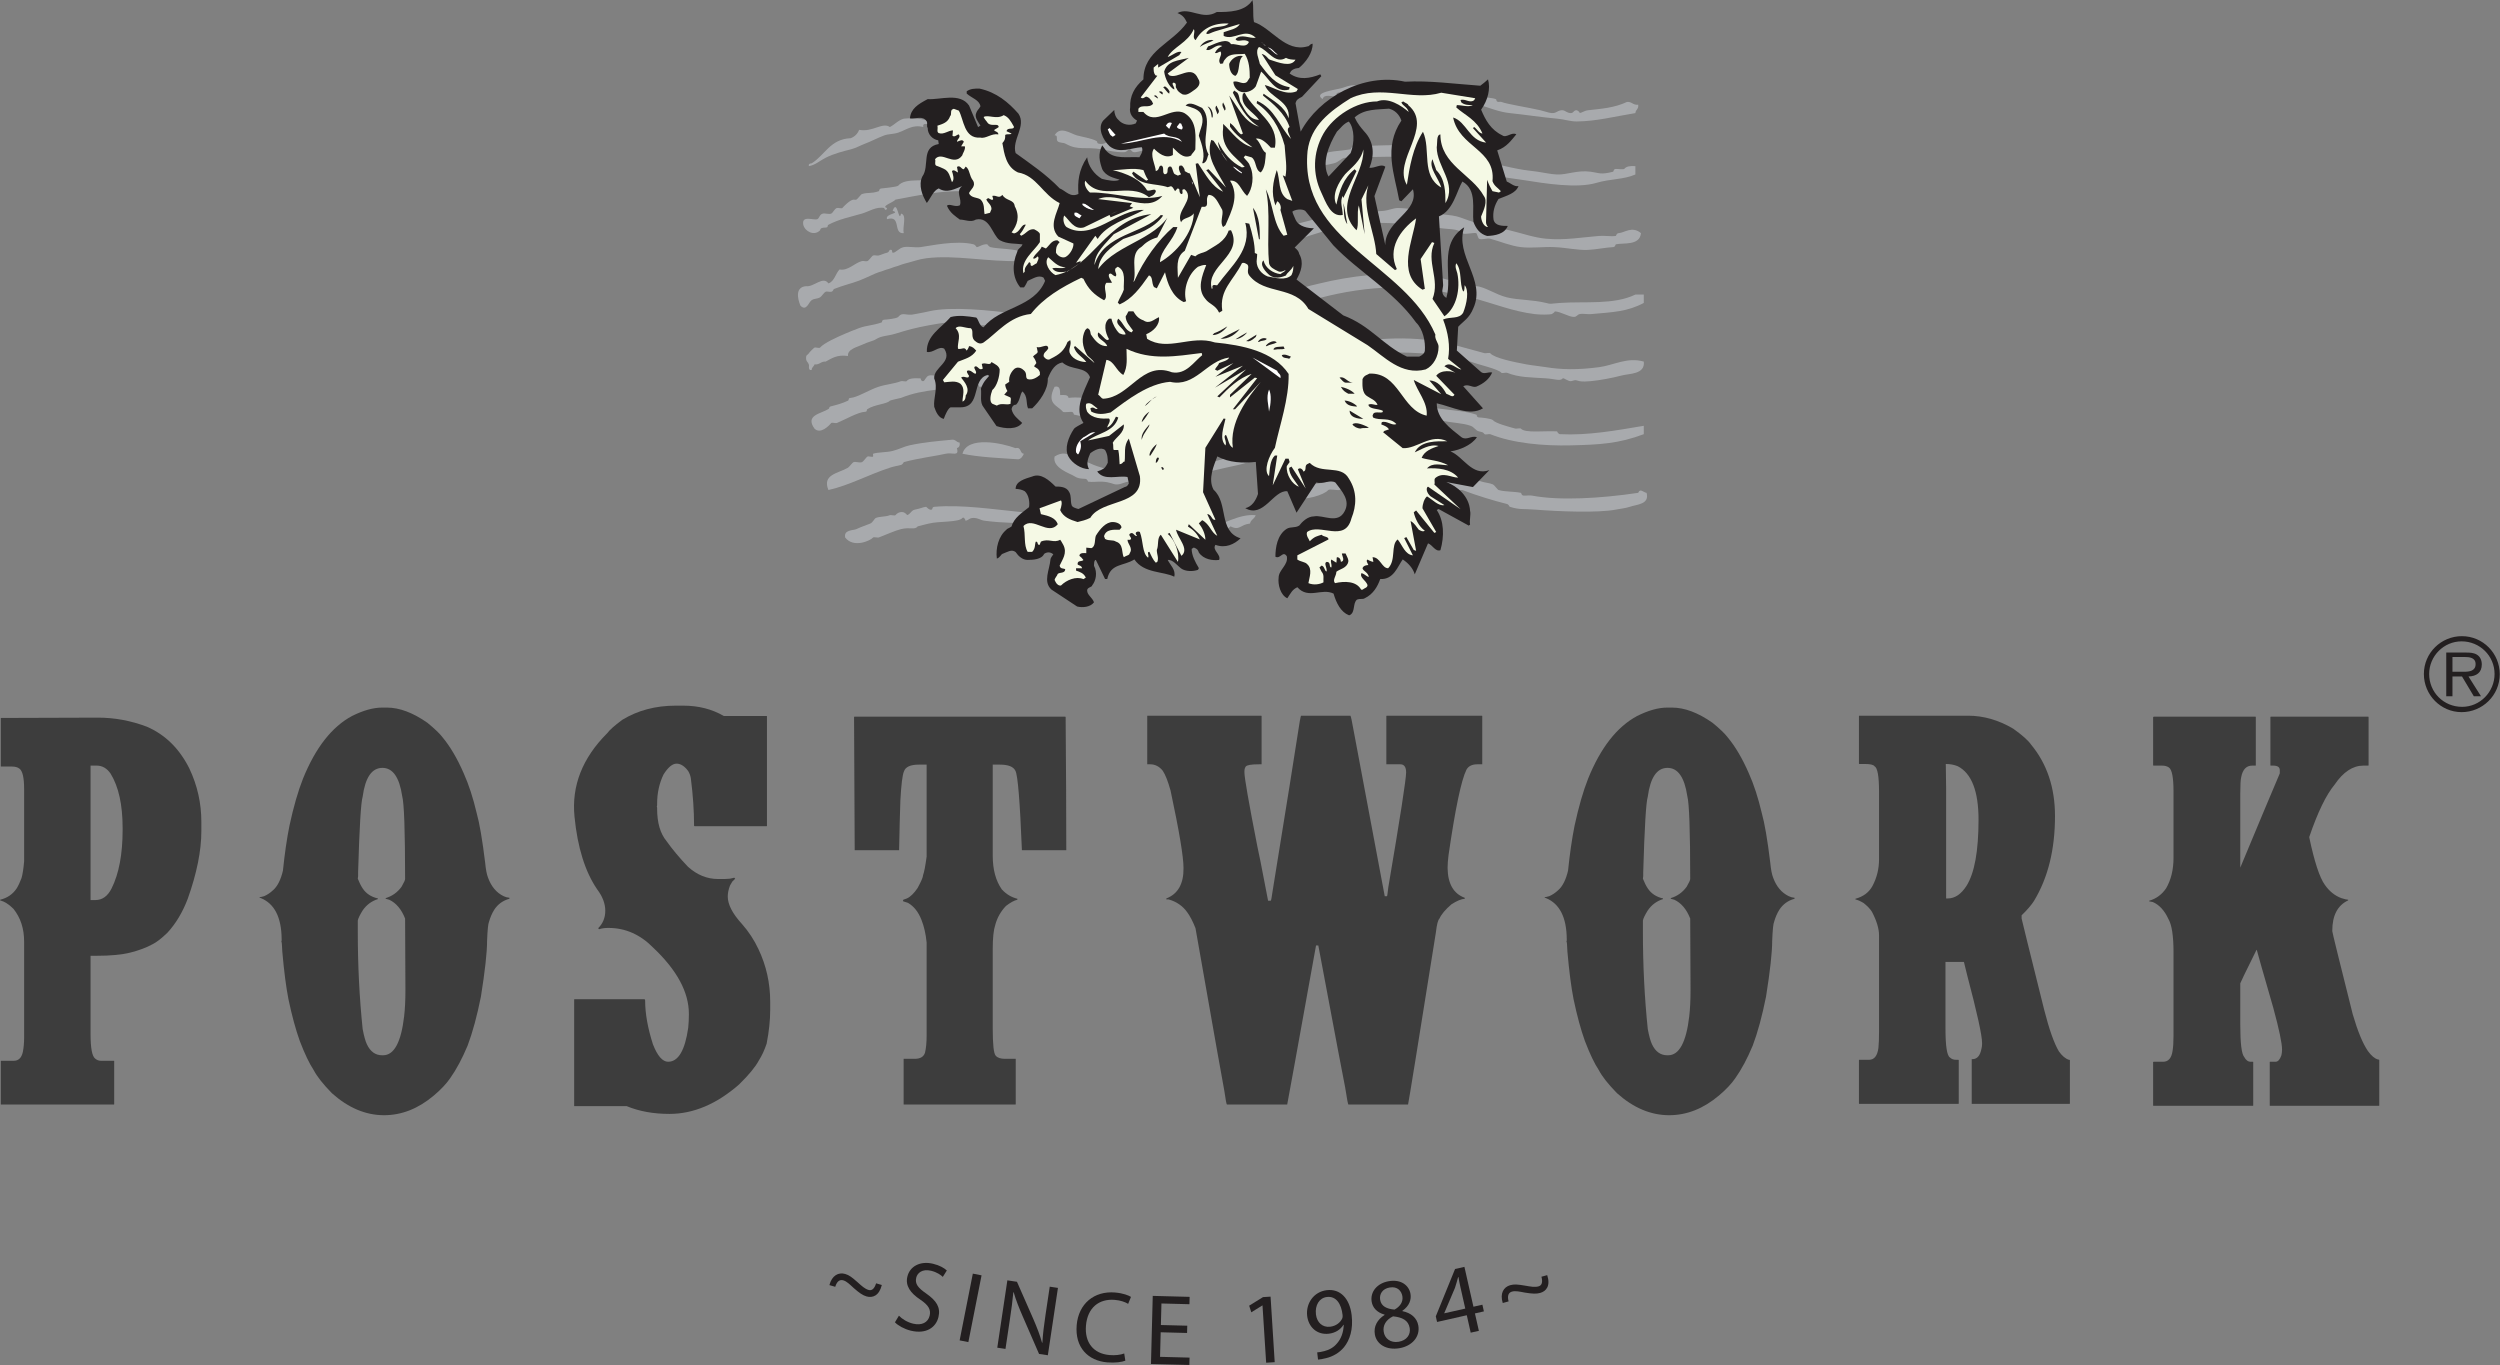 <?xml version="1.0" encoding="UTF-8" standalone="no"?>
<svg xmlns="http://www.w3.org/2000/svg" xmlns:xlink="http://www.w3.org/1999/xlink" xmlns:serif="http://www.serif.com/" width="100%" height="100%" viewBox="0 0 2049 1119" version="1.1" xml:space="preserve" style="fill-rule:evenodd;clip-rule:evenodd;stroke-linejoin:round;stroke-miterlimit:2;">
    <rect x="0" y="0" width="2049" height="1119" fill="#808080" stroke="none"/>
    <g transform="matrix(1,0,0,1,-1430.97,-1345.67)">
        <g transform="matrix(4.167,0,0,4.167,0,0)">
            <g transform="matrix(1,0,0,1,361.215,530.748)">
                <path d="M0,-57.228L0,-30.782L0.955,-30.782C2.314,-30.782 3.377,-31.546 4.142,-33.076C5.586,-35.966 6.309,-39.808 6.309,-44.61L6.309,-44.929C6.309,-49.518 5.521,-53.087 3.951,-55.636C3.228,-56.698 2.314,-57.228 1.21,-57.228L0,-57.228ZM1.465,-66.662C4.737,-66.662 7.943,-66.066 11.088,-64.875C14.699,-63.306 17.482,-60.565 19.437,-56.656C21.008,-53.341 21.795,-49.836 21.795,-46.139L21.795,-44.357C21.795,-40.49 20.903,-36.048 19.119,-31.037C18.099,-28.359 16.76,-26.13 15.104,-24.343C13.957,-23.24 13.001,-22.496 12.235,-22.115C11.003,-21.436 9.537,-20.88 7.838,-20.457C6.182,-20.033 3.929,-19.819 1.083,-19.819L0,-19.819L0,-4.461C0,-1.698 0.296,-0.085 0.892,0.384C1.231,0.679 1.614,0.831 2.039,0.831L4.588,0.831C4.629,0.831 4.651,0.851 4.651,0.894L4.651,9.369C4.651,9.41 4.629,9.434 4.588,9.434L-17.59,9.434C-17.633,9.434 -17.654,9.41 -17.654,9.369L-17.654,0.894C-17.654,0.851 -17.633,0.831 -17.59,0.831L-15.104,0.831C-14.17,0.831 -13.575,0.255 -13.32,-0.892C-13.151,-1.744 -13.065,-2.675 -13.065,-3.695L-13.065,-22.624C-13.065,-25.173 -13.766,-27.318 -15.168,-29.06C-16.06,-29.952 -16.932,-30.503 -17.781,-30.718L-17.781,-30.845C-16.379,-31.186 -15.295,-31.927 -14.531,-33.076C-14.191,-33.626 -13.873,-34.308 -13.575,-35.115C-13.363,-35.837 -13.193,-36.92 -13.065,-38.366L-13.065,-52.64C-13.065,-54.894 -13.384,-56.232 -14.021,-56.656C-14.362,-56.91 -14.829,-57.039 -15.423,-57.039L-17.59,-57.039C-17.633,-57.039 -17.654,-57.06 -17.654,-57.102L-17.654,-66.534C-17.654,-66.576 -17.633,-66.599 -17.59,-66.599C-10.07,-66.639 -3.719,-66.662 1.465,-66.662" style="fill:rgb(61,61,61);fill-rule:nonzero;"></path>
            </g>
        </g>
        <g transform="matrix(4.167,0,0,4.167,0,0)">
            <g transform="matrix(1,0,0,1,413.843,509.142)">
                <path d="M0,-13.891L-0.064,-13.381C0.233,-12.619 0.551,-11.98 0.892,-11.47C1.571,-10.451 2.57,-9.791 3.888,-9.494L3.888,-9.366C2.654,-8.984 1.657,-8.241 0.892,-7.136C0.339,-6.244 0.021,-5.584 -0.064,-5.161L-0.064,-2.93C-0.064,3.657 0.255,10.03 0.892,16.188C1.147,17.548 1.423,18.547 1.721,19.183C2.399,20.629 3.398,21.351 4.715,21.351L4.907,21.351C7.074,21.351 8.454,18.802 9.049,13.704C9.219,12.26 9.305,10.54 9.305,8.541C9.262,1.827 9.241,-2.867 9.241,-5.544C8.517,-7.369 7.478,-8.603 6.118,-9.24C5.82,-9.326 5.586,-9.388 5.417,-9.431L5.417,-9.558C6.691,-9.941 7.732,-10.683 8.539,-11.788C9.007,-12.595 9.241,-13.105 9.241,-13.318C9.241,-22.791 9.049,-28.231 8.667,-29.632C8.115,-33.33 6.819,-35.176 4.78,-35.176C2.697,-35.176 1.402,-33.288 0.892,-29.505C0.551,-28.4 0.255,-23.451 0,-14.658L0,-13.891ZM4.715,-47.033L5.672,-47.033C8.135,-47.033 10.791,-46.034 13.638,-44.037C15.082,-42.848 16.06,-41.912 16.57,-41.231C18.099,-39.406 19.501,-37.026 20.775,-34.093C21.752,-31.927 22.602,-29.316 23.326,-26.256C23.876,-24.302 24.43,-21.071 24.982,-16.568C25.11,-15.207 25.301,-14.21 25.556,-13.573C26.193,-11.83 27.212,-10.62 28.614,-9.941C28.955,-9.77 29.336,-9.663 29.761,-9.622L29.761,-9.431C28.487,-9.089 27.488,-8.369 26.767,-7.263C26.341,-6.585 26.002,-5.797 25.747,-4.906C25.577,-4.565 25.449,-3.312 25.365,-1.146C25.365,1.108 24.959,4.759 24.153,9.817C23.389,13.639 22.518,16.849 21.541,19.44C20.478,21.99 19.331,24.134 18.099,25.877C17.334,26.982 16.271,28.107 14.913,29.254C11.854,31.844 8.582,33.142 5.098,33.142C1.486,33.142 -1.934,31.697 -5.163,28.807C-6.906,27.024 -8.094,25.516 -8.731,24.282C-9.582,23.009 -10.495,21.096 -11.472,18.547C-12.28,16.294 -13.023,13.554 -13.703,10.327C-14.17,7.947 -14.574,4.823 -14.913,0.958C-14.956,-0.358 -15.02,-1.019 -15.104,-1.019L-15.041,-1.208L-15.041,-1.529C-15.083,-5.777 -16.442,-8.452 -19.119,-9.558C-19.204,-9.599 -19.289,-9.622 -19.374,-9.622L-19.374,-9.749C-19.204,-9.749 -18.906,-9.812 -18.482,-9.941C-17.887,-10.196 -17.314,-10.579 -16.762,-11.089C-15.87,-11.851 -15.211,-13.149 -14.786,-14.974C-14.446,-18.289 -14.021,-21.222 -13.511,-23.771C-12.705,-27.508 -11.813,-30.611 -10.834,-33.074C-8.371,-39.152 -5.163,-43.249 -1.211,-45.374C0.998,-46.48 2.973,-47.033 4.715,-47.033" style="fill:rgb(61,61,61);fill-rule:nonzero;"></path>
            </g>
        </g>
        <g transform="matrix(4.167,0,0,4.167,0,0)">
            <g transform="matrix(1,0,0,1,476.286,542.028)">
                <path d="M0,-80.299L1.529,-80.299C4.502,-80.299 7.158,-79.621 9.496,-78.26L17.909,-78.26C17.95,-78.26 17.972,-78.236 17.972,-78.195L17.972,-56.656C17.972,-56.613 17.95,-56.591 17.909,-56.591L3.761,-56.591C3.675,-56.591 3.633,-56.633 3.633,-56.719C3.633,-59.652 3.419,-62.751 2.996,-66.023C2.909,-66.532 2.741,-67.002 2.485,-67.426C1.763,-68.403 0.998,-68.892 0.19,-68.892C-0.617,-68.892 -1.466,-68.19 -2.358,-66.789C-3.209,-65.045 -3.633,-63.115 -3.633,-60.988L-3.633,-60.735C-3.633,-60.649 -3.655,-60.567 -3.696,-60.479C-3.655,-60.394 -3.633,-60.288 -3.633,-60.162L-3.633,-60.033C-3.633,-57.272 -3.018,-55.148 -1.784,-53.66C-0.637,-52.045 0.765,-50.367 2.422,-48.625C4.206,-47.01 6.183,-46.203 8.349,-46.203L9.688,-46.203C9.814,-46.203 10.154,-46.227 10.707,-46.267L11.535,-46.458L11.727,-46.267L11.152,-45.694L10.707,-44.929C10.409,-44.164 10.261,-43.44 10.261,-42.762C10.261,-41.192 11.194,-39.384 13.064,-37.345C14.381,-35.856 15.464,-34.199 16.315,-32.375C17.845,-29.146 18.609,-25.705 18.609,-22.049L18.609,-20.456C18.609,-18.417 18.375,-16.209 17.909,-13.828C17.483,-12.554 16.974,-11.448 16.378,-10.515C15.699,-9.24 14.403,-7.668 12.491,-5.798C8.072,-1.934 3.506,0 -1.211,0C-4.356,0 -7.16,-0.51 -9.623,-1.529L-19.948,-1.529L-19.948,-22.495C-19.948,-22.537 -19.926,-22.559 -19.883,-22.559L-6.119,-22.559C-6.033,-22.518 -5.99,-22.432 -5.99,-22.306C-5.99,-19.756 -5.48,-16.887 -4.461,-13.702C-3.568,-11.406 -2.571,-10.26 -1.466,-10.26C0.531,-10.26 1.849,-12.49 2.485,-16.95C2.57,-17.802 2.613,-18.649 2.613,-19.499L2.613,-19.692C2.613,-23.94 0.275,-28.272 -4.397,-32.692C-6.946,-35.283 -9.878,-36.58 -13.192,-36.58L-13.319,-36.58C-13.957,-36.58 -14.53,-36.494 -15.04,-36.325L-15.232,-36.517C-14.297,-37.45 -13.83,-38.598 -13.83,-39.959C-13.83,-41.36 -14.361,-42.762 -15.422,-44.164C-17.803,-47.649 -19.289,-52.416 -19.883,-58.474C-20.479,-64.526 -18.334,-69.997 -13.447,-74.883C-13.023,-75.477 -12.044,-76.349 -10.515,-77.495C-7.456,-79.365 -3.951,-80.299 0,-80.299" style="fill:rgb(61,61,61);fill-rule:nonzero;"></path>
            </g>
        </g>
        <g transform="matrix(4.167,0,0,4.167,0,0)">
            <g transform="matrix(1,0,0,1,511.451,540.182)">
                <path d="M0,-76.285L41.489,-76.285L41.553,-76.223C41.637,-65.899 41.681,-57.168 41.681,-50.029L33.012,-50.029C32.97,-50.029 32.948,-50.052 32.948,-50.094C32.567,-59.611 32.142,-64.792 31.674,-65.642C31.291,-66.449 30.271,-66.854 28.615,-66.854L27.213,-66.854L27.213,-48.945C27.213,-46.228 27.807,-44.016 28.997,-42.318C29.848,-41.385 30.867,-40.767 32.058,-40.471L32.058,-40.279C31.462,-40.152 30.718,-39.748 29.826,-39.068C28.807,-38.008 28.105,-36.773 27.723,-35.371C27.381,-34.351 27.213,-32.758 27.213,-30.592L27.213,-14.978C27.213,-11.833 27.404,-10.049 27.787,-9.625C28.127,-9.201 28.742,-8.987 29.635,-8.987L31.737,-8.987L31.737,-0.065C31.737,-0.024 31.717,0 31.674,0L9.75,0C9.708,0 9.688,-0.024 9.688,-0.065L9.688,-8.987L11.854,-8.987C12.959,-8.987 13.639,-9.391 13.895,-10.198C14.105,-11.09 14.212,-12.215 14.212,-13.575L14.212,-31.867C14.042,-33.565 13.702,-35.055 13.192,-36.327C12.597,-37.856 11.727,-38.964 10.58,-39.642L9.624,-39.961C9.538,-40.047 9.538,-40.152 9.624,-40.279L10.325,-40.533C11.004,-40.831 11.703,-41.514 12.428,-42.573C13.148,-43.889 13.511,-44.74 13.511,-45.122C13.724,-45.674 13.957,-46.885 14.212,-48.756L14.212,-66.854L12.683,-66.854C11.025,-66.854 10.048,-66.41 9.75,-65.516C9.453,-64.838 9.22,-62.944 9.049,-59.846C8.965,-57.465 8.88,-54.195 8.796,-50.029L0.064,-50.029L-0.063,-76.223L0,-76.285Z" style="fill:rgb(61,61,61);fill-rule:nonzero;"></path>
            </g>
        </g>
        <g transform="matrix(4.167,0,0,4.167,0,0)">
            <g transform="matrix(1,0,0,1,569.115,540.183)">
                <path d="M0,-76.478L22.306,-76.478C22.39,-76.478 22.432,-76.456 22.432,-76.415L22.432,-66.92L21.922,-66.92C20.393,-66.92 19.522,-66.768 19.31,-66.473C19.139,-66.216 19.055,-65.921 19.055,-65.581L19.055,-65.325C19.055,-64.265 19.903,-59.399 21.604,-50.733C21.732,-50.307 22.432,-46.757 23.708,-40.088L24.218,-40.088C24.303,-40.088 24.429,-40.726 24.6,-42C27.232,-58.229 29.018,-69.381 29.952,-75.458C30.081,-76.139 30.165,-76.478 30.207,-76.478L39.896,-76.478C39.979,-76.478 40.214,-75.395 40.595,-73.227C40.638,-72.932 42.655,-62.18 46.651,-40.981L47.095,-40.981C47.139,-40.981 47.223,-41.554 47.35,-42.702C49.689,-56.467 50.858,-64.008 50.858,-65.325C50.858,-66.387 50.475,-66.92 49.71,-66.92L46.968,-66.92L46.968,-76.415C46.968,-76.456 47.012,-76.478 47.095,-76.478L65.704,-76.478C65.79,-76.478 65.831,-76.456 65.831,-76.415L65.831,-66.92L64.878,-66.92C63.814,-66.92 63.094,-66.557 62.712,-65.834C61.692,-63.755 60.521,-58.165 59.203,-49.075C59.077,-48.095 59.016,-47.249 59.016,-46.524C59.054,-43.424 60.183,-41.467 62.391,-40.663L62.391,-40.471C61.712,-40.428 60.838,-40.065 59.78,-39.386C58.588,-38.367 57.802,-37.433 57.419,-36.584C57.122,-36.288 56.888,-35.394 56.721,-33.907C53.279,-12.324 51.45,-1.02 51.239,0L39.513,0C39.426,0 39.215,-1.108 38.876,-3.316C38.832,-3.401 37.068,-12.725 33.586,-31.292L33.14,-31.292C29.442,-10.772 27.551,-0.341 27.467,0L15.614,0C15.528,0 15.359,-0.894 15.104,-2.678C14.934,-3.485 13.042,-14.149 9.432,-34.671C8.922,-35.987 8.37,-37.051 7.775,-37.857C6.883,-39.09 5.671,-39.918 4.142,-40.342L3.695,-40.342L3.695,-40.534C5.989,-41.426 7.114,-43.424 7.074,-46.524C7.074,-48.733 6.224,-53.813 4.525,-61.756C4.016,-63.582 3.506,-64.88 2.996,-65.643C2.315,-66.495 1.485,-66.92 0.51,-66.92L-0.063,-66.92L-0.063,-76.415C-0.063,-76.456 -0.044,-76.478 0,-76.478" style="fill:rgb(61,61,61);fill-rule:nonzero;"></path>
            </g>
        </g>
        <g transform="matrix(4.167,0,0,4.167,0,0)">
            <g transform="matrix(1,0,0,1,666.609,509.142)">
                <path d="M0,-13.891L-0.063,-13.381C0.233,-12.619 0.552,-11.98 0.893,-11.47C1.571,-10.451 2.569,-9.791 3.889,-9.494L3.889,-9.366C2.654,-8.984 1.657,-8.241 0.893,-7.136C0.341,-6.244 0.019,-5.584 -0.063,-5.161L-0.063,-2.93C-0.063,3.657 0.255,10.03 0.893,16.188C1.147,17.548 1.422,18.547 1.721,19.183C2.399,20.629 3.399,21.351 4.716,21.351L4.908,21.351C7.073,21.351 8.454,18.802 9.05,13.704C9.219,12.26 9.305,10.54 9.305,8.541C9.264,1.827 9.241,-2.867 9.241,-5.544C8.519,-7.369 7.478,-8.603 6.119,-9.24C5.822,-9.326 5.587,-9.388 5.418,-9.431L5.418,-9.558C6.692,-9.941 7.734,-10.683 8.54,-11.788C9.009,-12.595 9.241,-13.105 9.241,-13.318C9.241,-22.791 9.05,-28.231 8.668,-29.632C8.116,-33.33 6.818,-35.176 4.779,-35.176C2.696,-35.176 1.402,-33.288 0.893,-29.505C0.552,-28.4 0.255,-23.451 0,-14.658L0,-13.891ZM4.716,-47.033L5.673,-47.033C8.136,-47.033 10.794,-46.034 13.638,-44.037C15.083,-42.848 16.061,-41.912 16.57,-41.231C18.1,-39.406 19.503,-37.026 20.777,-34.093C21.755,-31.927 22.602,-29.316 23.326,-26.256C23.876,-24.302 24.432,-21.071 24.982,-16.568C25.11,-15.207 25.301,-14.21 25.556,-13.573C26.193,-11.83 27.213,-10.62 28.616,-9.941C28.953,-9.77 29.335,-9.663 29.762,-9.622L29.762,-9.431C28.487,-9.089 27.491,-8.369 26.767,-7.263C26.343,-6.585 26.002,-5.797 25.747,-4.906C25.578,-4.565 25.451,-3.312 25.365,-1.146C25.365,1.108 24.961,4.759 24.154,9.817C23.39,13.639 22.52,16.849 21.542,19.44C20.48,21.99 19.332,24.134 18.1,25.877C17.335,26.982 16.273,28.107 14.912,29.254C11.854,31.844 8.582,33.142 5.1,33.142C1.488,33.142 -1.935,31.697 -5.162,28.807C-6.904,27.024 -8.094,25.516 -8.73,24.282C-9.581,23.009 -10.494,21.096 -11.471,18.547C-12.278,16.294 -13.023,13.554 -13.702,10.327C-14.17,7.947 -14.572,4.823 -14.913,0.958C-14.954,-0.358 -15.021,-1.019 -15.104,-1.019L-15.04,-1.208L-15.04,-1.529C-15.082,-5.777 -16.442,-8.452 -19.118,-9.558C-19.204,-9.599 -19.287,-9.622 -19.373,-9.622L-19.373,-9.749C-19.204,-9.749 -18.905,-9.812 -18.482,-9.941C-17.886,-10.196 -17.314,-10.579 -16.761,-11.089C-15.868,-11.851 -15.209,-13.149 -14.785,-14.974C-14.444,-18.289 -14.021,-21.222 -13.511,-23.771C-12.703,-27.508 -11.813,-30.611 -10.833,-33.074C-8.37,-39.152 -5.162,-43.249 -1.21,-45.374C0.998,-46.48 2.974,-47.033 4.716,-47.033" style="fill:rgb(61,61,61);fill-rule:nonzero;"></path>
            </g>
        </g>
        <g transform="matrix(4.167,0,0,4.167,0,0)">
            <g transform="matrix(1,0,0,1,726.12,530.559)">
                <path d="M0,-57.359C0.044,-55.278 0.066,-53.685 0.066,-52.58L0.066,-30.91L0.381,-30.91C1.784,-30.91 3.017,-31.738 4.078,-33.396C5.651,-35.905 6.439,-40.236 6.439,-46.396C6.439,-52.005 5.077,-55.509 2.36,-56.913C1.635,-57.209 0.851,-57.359 0,-57.359M-17.014,-66.854L4.4,-66.854C7.415,-66.854 10.368,-66.005 13.255,-64.304C15.039,-63.031 16.21,-61.99 16.764,-61.183C19.905,-57.4 21.48,-52.706 21.48,-47.097C21.48,-40.511 20.097,-34.949 17.335,-30.4C16.783,-29.55 15.977,-28.617 14.913,-27.597L14.913,-26.961C14.913,-26.873 16.4,-20.863 19.374,-8.923C20.352,-5.1 21.309,-2.401 22.245,-0.83C22.882,0.063 23.539,0.614 24.218,0.827C24.344,0.827 24.411,0.849 24.411,0.891L24.411,9.43C24.411,9.472 24.367,9.495 24.284,9.495L5.098,9.495L5.098,0.7L5.227,0.7C6.161,0.7 6.756,0.021 7.011,-1.339C7.097,-1.635 7.137,-1.955 7.137,-2.296L7.137,-2.486C7.137,-3.975 6.161,-8.414 4.207,-15.806C3.867,-17.25 3.654,-18.123 3.568,-18.42L-0.062,-18.42L-0.062,-5.355C-0.062,-1.871 0.231,0.04 0.831,0.381C1.125,0.679 1.529,0.827 2.039,0.827L2.422,0.827C2.507,0.827 2.549,0.849 2.549,0.891L2.549,9.43C2.549,9.472 2.507,9.495 2.422,9.495L-17.014,9.495C-17.058,9.495 -17.081,9.472 -17.081,9.43L-17.081,0.891C-17.081,0.849 -17.058,0.827 -17.014,0.827L-15.102,0.827C-14.082,0.827 -13.466,0.063 -13.255,-1.466C-13.171,-2.273 -13.129,-3.337 -13.129,-4.653L-13.129,-23.644C-13.129,-24.962 -13.595,-26.513 -14.531,-28.297C-14.913,-28.894 -15.465,-29.466 -16.187,-30.019C-16.826,-30.4 -17.354,-30.634 -17.778,-30.718L-17.778,-30.847C-16.211,-31.271 -15.082,-32.122 -14.403,-33.396C-13.553,-35.011 -13.129,-36.752 -13.129,-38.623L-13.129,-51.878C-13.129,-54.937 -13.426,-56.615 -14.021,-56.913C-14.231,-57.209 -14.869,-57.359 -15.933,-57.359L-17.014,-57.359C-17.058,-57.359 -17.081,-57.38 -17.081,-57.422L-17.081,-66.726C-17.081,-66.814 -17.058,-66.854 -17.014,-66.854" style="fill:rgb(61,61,61);fill-rule:nonzero;"></path>
            </g>
        </g>
        <g transform="matrix(4.167,0,0,4.167,0,0)">
            <g transform="matrix(1,0,0,1,767.024,540.435)">
                <path d="M0,-76.538L20.011,-76.538C20.052,-76.538 20.074,-76.498 20.074,-76.412L20.074,-66.979C20.074,-66.938 20.052,-66.915 20.011,-66.915L19.373,-66.915C18.227,-66.915 17.502,-66.174 17.207,-64.686C17.079,-64.217 17.016,-63.114 17.016,-61.371L17.016,-46.841C20.925,-56.23 23.517,-62.413 24.791,-65.386L24.791,-66.024C24.791,-66.62 24.345,-66.915 23.451,-66.915L23.007,-66.915C22.965,-66.915 22.941,-66.938 22.941,-66.979L22.941,-76.412C22.941,-76.498 22.965,-76.538 23.007,-76.538L42.188,-76.538C42.23,-76.538 42.253,-76.498 42.253,-76.412L42.253,-66.979C42.253,-66.938 42.23,-66.915 42.188,-66.915L41.233,-66.915C39.152,-66.915 37.259,-65.664 35.561,-63.157C33.904,-61.158 32.246,-57.739 30.591,-52.895L30.591,-52.767C31.61,-47.966 32.63,-44.865 33.649,-43.464C34.541,-42.188 35.624,-41.319 36.898,-40.85C37.578,-40.638 38.023,-40.532 38.237,-40.532L38.237,-40.405C36.152,-39.427 35.114,-37.431 35.114,-34.414L35.114,-34.35C35.114,-34.136 36.453,-28.7 39.129,-18.035C40.104,-14.679 41.104,-12.257 42.125,-10.769C42.803,-9.836 43.463,-9.282 44.101,-9.113C44.27,-9.113 44.355,-9.071 44.355,-8.985L44.355,-0.063C44.355,-0.021 44.333,0 44.292,0L22.878,0C22.836,0 22.815,-0.021 22.815,-0.063L22.815,-8.603C22.815,-8.645 22.836,-8.667 22.878,-8.667L23.961,-8.667C24.427,-8.667 24.811,-9.091 25.109,-9.941C25.191,-10.323 25.235,-10.684 25.235,-11.024C25.235,-12.299 24.663,-15.039 23.517,-19.246C21.349,-26.767 20.266,-30.567 20.266,-30.653L20.201,-30.653C18.077,-26.362 17.016,-24.176 17.016,-24.089L17.016,-15.996C17.016,-12.341 17.271,-10.218 17.78,-9.623C18.121,-8.985 18.545,-8.667 19.055,-8.667L19.437,-8.667C19.522,-8.667 19.564,-8.645 19.564,-8.603L19.564,-0.063C19.564,-0.021 19.522,0 19.437,0L0,0C-0.086,0 -0.128,-0.021 -0.128,-0.063L-0.128,-8.603C-0.086,-8.645 -0.046,-8.667 0,-8.667L1.848,-8.667C2.867,-8.667 3.482,-9.368 3.695,-10.769C3.823,-11.494 3.887,-12.514 3.887,-13.828L3.887,-30.207C3.887,-33.436 3.546,-35.624 2.867,-36.771C2.103,-38.429 1.083,-39.533 -0.191,-40.085C-0.615,-40.171 -0.849,-40.214 -0.893,-40.214L-0.893,-40.341C0.464,-40.724 1.57,-41.53 2.421,-42.763C3.396,-44.421 3.887,-46.436 3.887,-48.817L3.887,-61.817C3.887,-64.535 3.59,-66.11 2.994,-66.534C2.652,-66.789 2.188,-66.915 1.593,-66.915L0,-66.915C-0.086,-66.915 -0.128,-66.938 -0.128,-66.979L-0.128,-76.412C-0.086,-76.498 -0.046,-76.538 0,-76.538" style="fill:rgb(61,61,61);fill-rule:nonzero;"></path>
            </g>
        </g>
        <g transform="matrix(4.167,0,0,4.167,0,0)">
            <g transform="matrix(1,0,0,1,506.54,575.69)">
                <path d="M0,0.01C0.496,-1.893 1.79,-2.567 3.106,-2.182C3.904,-1.95 4.441,-1.522 5.559,-0.535C6.379,0.203 6.982,0.752 7.686,0.959C8.373,1.161 8.858,0.703 9.186,-0.34L10.308,-0.011C9.783,2.132 8.474,2.577 7.293,2.233C6.551,2.013 5.913,1.578 4.777,0.583C4.009,-0.118 3.422,-0.724 2.737,-0.927C2.051,-1.126 1.491,-0.774 1.145,0.344L0,0.01Z" style="fill:rgb(35,31,32);fill-rule:nonzero;"></path>
            </g>
        </g>
        <g transform="matrix(4.167,0,0,4.167,0,0)">
            <g transform="matrix(1,0,0,1,520.212,574.58)">
                <path d="M0,7.135C0.637,7.796 1.632,8.422 2.79,8.703C4.508,9.114 5.724,8.468 6.046,7.135C6.33,5.937 5.807,5.058 4.209,3.978C2.27,2.695 1.224,1.26 1.663,-0.553C2.146,-2.579 4.189,-3.686 6.719,-3.077C8.032,-2.761 8.941,-2.217 9.423,-1.755L8.632,-0.494C8.285,-0.843 7.503,-1.419 6.325,-1.702C4.55,-2.129 3.618,-1.229 3.405,-0.34C3.113,0.877 3.762,1.664 5.392,2.793C7.384,4.189 8.234,5.497 7.777,7.406C7.296,9.413 5.405,10.821 2.336,10.082C1.079,9.782 -0.197,9.07 -0.782,8.437L0,7.135Z" style="fill:rgb(35,31,32);fill-rule:nonzero;"></path>
            </g>
        </g>
        <g transform="matrix(4.167,0,0,4.167,0,0)">
            <g transform="matrix(-0.194,0.981,0.981,0.194,540.165,583.532)">
                <rect x="-8.848" y="-7.27" width="13.383" height="1.75" style="fill:rgb(35,31,32);"></rect>
            </g>
        </g>
        <g transform="matrix(4.167,0,0,4.167,0,0)">
            <g transform="matrix(1,0,0,1,539.559,576.252)">
                <path d="M0,11.757L1.982,-1.489L3.871,-1.206L7.094,6.128C7.824,7.822 8.403,9.317 8.808,10.786L8.869,10.775C8.978,8.982 9.18,7.362 9.484,5.321L10.317,-0.243L11.932,-0.002L9.946,13.246L8.215,12.987L5.018,5.634C4.313,4.022 3.654,2.376 3.223,0.847L3.161,0.854C3.008,2.542 2.79,4.135 2.459,6.339L1.612,11.999L0,11.757Z" style="fill:rgb(35,31,32);fill-rule:nonzero;"></path>
            </g>
        </g>
        <g transform="matrix(4.167,0,0,4.167,0,0)">
            <g transform="matrix(1,0,0,1,564.745,577.275)">
                <path d="M0,13.287C-0.644,13.551 -1.953,13.758 -3.578,13.621C-7.338,13.298 -9.945,10.685 -9.567,6.29C-9.21,2.099 -6.141,-0.471 -2.006,-0.119C-0.362,0.023 0.673,0.47 1.109,0.746L0.554,2.113C-0.053,1.744 -0.962,1.424 -2.069,1.331C-5.195,1.065 -7.445,2.885 -7.742,6.389C-8.023,9.671 -6.32,11.91 -3.094,12.184C-2.029,12.276 -0.938,12.151 -0.218,11.874L0,13.287Z" style="fill:rgb(35,31,32);fill-rule:nonzero;"></path>
            </g>
        </g>
        <g transform="matrix(4.167,0,0,4.167,0,0)">
            <g transform="matrix(1,0,0,1,576.888,584.114)">
                <path d="M0,1.002L-5.188,0.865L-5.313,5.695L0.49,5.847L0.451,7.296L-7.1,7.099L-6.751,-6.294L0.504,-6.103L0.466,-4.655L-5.039,-4.8L-5.149,-0.564L0.038,-0.429L0,1.002Z" style="fill:rgb(35,31,32);fill-rule:nonzero;"></path>
            </g>
        </g>
        <g transform="matrix(4.167,0,0,4.167,0,0)">
            <g transform="matrix(1,0,0,1,591.725,589.232)">
                <path d="M0,-9.532L-0.039,-9.53L-2.203,-8.178L-2.623,-9.486L0.099,-11.17L1.586,-11.264L2.399,1.626L0.716,1.732L0,-9.532Z" style="fill:rgb(35,31,32);fill-rule:nonzero;"></path>
            </g>
        </g>
        <g transform="matrix(4.167,0,0,4.167,0,0)">
            <g transform="matrix(1,0,0,1,604.375,588.698)">
                <path d="M0,-10.657C-1.465,-10.486 -2.354,-9.058 -2.14,-7.241C-1.951,-5.643 -0.85,-4.635 0.65,-4.811C1.817,-4.947 2.656,-5.629 3.039,-6.455C3.1,-6.621 3.136,-6.824 3.103,-7.102C2.858,-9.317 1.834,-10.877 0.02,-10.66L0,-10.657ZM-1.894,0.236C-1.518,0.209 -1.085,0.141 -0.503,-0.011C0.49,-0.248 1.391,-0.773 2.036,-1.572C2.792,-2.442 3.271,-3.639 3.329,-5.188L3.27,-5.179C2.661,-4.226 1.694,-3.594 0.392,-3.438C-1.918,-3.165 -3.603,-4.729 -3.866,-6.94C-4.15,-9.347 -2.625,-11.689 0,-12.002C2.626,-12.313 4.493,-10.391 4.884,-7.095C5.22,-4.272 4.506,-2.183 3.388,-0.791C2.516,0.275 1.224,1.046 -0.139,1.367C-0.76,1.523 -1.327,1.631 -1.727,1.656L-1.894,0.236Z" style="fill:rgb(35,31,32);fill-rule:nonzero;"></path>
            </g>
        </g>
        <g transform="matrix(4.167,0,0,4.167,0,0)">
            <g transform="matrix(1,0,0,1,618.526,576.228)">
                <path d="M0,10.616C1.546,10.35 2.377,9.218 2.15,7.908C1.89,6.381 0.683,5.803 -1.125,5.611C-2.538,6.298 -3.168,7.435 -2.96,8.648C-2.799,9.931 -1.624,10.895 -0.022,10.617L0,10.616ZM-1.802,-0.055C-3.229,0.192 -3.85,1.265 -3.661,2.362C-3.461,3.635 -2.366,4.155 -0.831,4.289C0.199,3.729 0.909,2.802 0.709,1.646C0.533,0.629 -0.255,-0.324 -1.779,-0.057L-1.802,-0.055ZM-1.956,-1.298C0.51,-1.724 2.029,-0.416 2.305,1.191C2.487,2.267 2.145,3.536 0.703,4.531L0.716,4.59C2.405,4.941 3.579,5.908 3.847,7.435C4.229,9.665 2.583,11.461 0.155,11.88C-2.505,12.34 -4.379,11.05 -4.7,9.191C-4.979,7.587 -4.216,6.264 -2.788,5.335L-2.793,5.276C-4.34,4.854 -5.135,3.867 -5.324,2.768C-5.671,0.755 -4.205,-0.911 -1.973,-1.296L-1.956,-1.298Z" style="fill:rgb(35,31,32);fill-rule:nonzero;"></path>
            </g>
        </g>
        <g transform="matrix(4.167,0,0,4.167,0,0)">
            <g transform="matrix(1,0,0,1,631.606,576.853)">
                <path d="M0,3.464L-0.954,-0.758C-1.104,-1.413 -1.23,-2.079 -1.341,-2.744L-1.402,-2.729C-1.618,-1.907 -1.807,-1.297 -2.022,-0.618L-4.129,4.355L-4.124,4.394L0,3.464ZM1.069,8.203L0.3,4.775L-5.548,6.097L-5.797,4.994L-2.007,-4.324L-0.167,-4.739L1.607,3.1L3.369,2.7L3.662,4.016L1.9,4.416L2.676,7.841L1.069,8.203Z" style="fill:rgb(35,31,32);fill-rule:nonzero;"></path>
            </g>
        </g>
        <g transform="matrix(4.167,0,0,4.167,0,0)">
            <g transform="matrix(1,0,0,1,638.981,573.738)">
                <path d="M0,5.485C-0.592,3.607 0.149,2.345 1.47,1.976C2.273,1.751 2.955,1.828 4.429,2.074C5.515,2.266 6.318,2.41 7.028,2.214C7.714,2.018 7.887,1.375 7.608,0.316L8.741,0C9.434,2.097 8.558,3.166 7.366,3.499C6.622,3.71 5.848,3.679 4.356,3.438C3.337,3.249 2.511,3.045 1.823,3.238C1.138,3.431 0.85,4.029 1.148,5.165L0,5.485Z" style="fill:rgb(35,31,32);fill-rule:nonzero;"></path>
            </g>
        </g>
        <g transform="matrix(4.167,0,0,4.167,0,0)">
            <g transform="matrix(1,0,0,1,667.267,418.363)">
                <path d="M0,1.508C0.619,3.78 -1.885,3.775 -3.298,4.251C-4.163,4.545 -4.982,4.595 -6.041,4.805C-9.539,5.487 -17.292,5.176 -21.968,4.805C-24.334,4.612 -24.83,4.888 -26.911,4.251C-26.988,4.228 -27.094,3.79 -27.46,3.702C-30.121,3.037 -33.346,2.051 -36.25,0.953C-36.443,0.881 -37.227,1.104 -37.347,0.953C-37.881,0.311 -38.468,0.549 -39.54,0.405C-44.568,-0.254 -53.414,-0.92 -59.87,0.405C-59.831,0.4 -60.137,0.887 -60.415,0.953C-60.776,1.048 -62.397,0.693 -62.612,0.953C-63.379,1.89 -66.993,3.054 -69.753,2.605C-69.036,-0.466 -65.172,-0.021 -62.612,-0.692C-62.475,-0.731 -62.563,-1.213 -62.063,-1.241C-60.189,-1.341 -58.357,-1.779 -56.02,-2.339C-49.209,-3.979 -38.131,-2.721 -32.403,-0.692C-31.911,-0.514 -30.93,-0.459 -30.209,-0.144C-29.949,-0.028 -29.306,0.898 -29.112,0.953C-27.825,1.33 -26.071,1.215 -24.717,1.508C-24.619,1.525 -24.637,2.029 -24.165,2.056C-23.638,2.084 -23.033,1.957 -22.517,2.056C-17.091,3.081 -9.012,2.605 -1.649,1.508C-1.248,0.527 -0.65,1.425 0,1.508" style="fill:rgb(168,170,173);"></path>
            </g>
        </g>
        <g transform="matrix(4.167,0,0,4.167,0,0)">
            <g transform="matrix(1,0,0,1,666.718,380.611)">
                <path d="M0,0.262L0,1.91C-3.245,3.641 -6.086,3.72 -10.436,4.108C-11.135,4.168 -11.954,3.947 -12.636,4.108C-13.086,4.213 -13.181,4.651 -13.729,4.656C-14.788,4.667 -16.233,3.626 -17.576,3.559C-17.263,3.573 -18.033,4.085 -18.128,4.108C-18.571,4.218 -20.27,4.246 -21.419,4.108C-25.733,3.593 -29.449,2.024 -34.056,0.813C-35.697,0.381 -37.462,0.19 -39.544,-0.287C-47.55,-2.111 -58.312,-0.974 -67.007,1.91C-66.919,2.811 -70.393,2.811 -70.301,1.91C-70.962,-0.16 -68.663,-0.345 -67.556,-0.833C-66.307,-1.387 -64.784,-1.673 -63.712,-1.933C-58.087,-3.304 -50.327,-4.405 -42.29,-3.582C-40.933,-3.44 -39.403,-2.801 -37.895,-2.484C-36.442,-2.177 -34.808,-2.299 -33.5,-1.933C-33.353,-1.889 -33.468,-1.413 -32.951,-1.384C-31.285,-1.296 -29.2,0.248 -26.911,0.813C-24.763,1.345 -21.83,1.259 -19.222,1.91C-18.174,2.174 -18.655,2.068 -16.476,1.91C-11.655,1.564 -5.893,2.328 -1.652,0.262L0,0.262Z" style="fill:rgb(168,170,173);"></path>
            </g>
        </g>
        <g transform="matrix(4.167,0,0,4.167,0,0)">
            <g transform="matrix(1,0,0,1,666.718,392.661)">
                <path d="M0,1.396C0.303,3.934 -2.861,3.729 -4.395,4.139C-6.23,4.632 -8.885,5.109 -10.436,5.242C-11.064,5.292 -12.031,5.381 -12.636,5.242C-13.673,4.992 -13.191,4.965 -14.278,5.242C-14.777,5.364 -15.797,4.527 -15.927,4.687C-16.416,5.302 -17.394,4.815 -19.222,4.687C-22.256,4.482 -24.495,4.554 -26.911,3.59C-27.107,3.513 -27.889,3.746 -28.015,3.59C-28.63,2.831 -32.448,2.039 -34.056,1.396C-34.249,1.313 -35.025,1.545 -35.152,1.396C-35.645,0.792 -35.901,1.113 -36.798,0.847C-40.268,-0.206 -46.871,-0.632 -52.729,-0.255C-57.83,0.077 -61.835,1.589 -67.007,2.493C-66.613,3.385 -69.595,3.385 -69.204,2.493C-69.83,0.343 -67.745,0.298 -66.462,-0.255C-65.368,-0.721 -63.716,-1.076 -62.615,-1.353C-56.973,-2.76 -47.511,-3.985 -40.092,-2.45C-40.131,-2.456 -39.828,-1.974 -39.544,-1.902C-38.854,-1.729 -38.039,-2.073 -37.347,-1.902C-36.439,-1.674 -33.092,-0.76 -31.306,-0.255C-31.123,-0.206 -30.314,-0.389 -30.205,-0.255C-29.421,0.709 -25.444,1.501 -23.071,1.945C-21.858,2.171 -20.646,2.26 -19.222,2.493C-16.269,2.975 -13.09,3.063 -8.79,2.493C-5.899,2.111 -3.245,0.459 0,1.396" style="fill:rgb(168,170,173);"></path>
            </g>
        </g>
        <g transform="matrix(4.167,0,0,4.167,0,0)">
            <g transform="matrix(1,0,0,1,666.718,406.065)">
                <path d="M0,0.621L0,2.267C-4.922,4.123 -8.597,4.324 -14.278,4.467C-19.763,4.605 -25.747,4.057 -30.205,2.267C-30.402,2.189 -31.187,2.422 -31.306,2.267C-31.672,1.818 -31.728,1.891 -32.41,1.718C-33.109,1.54 -33.335,0.876 -34.056,0.621C-35.789,0.006 -37.593,0.1 -40.092,-0.476C-43.348,-1.23 -51.452,-1.74 -56.575,-1.025C-57.654,-0.875 -58.867,-0.254 -59.866,0.073C-60.203,0.184 -62.246,0.172 -62.615,0.621C-63.041,1.142 -64.226,1.403 -65.91,1.718C-66.613,1.852 -67.998,3.182 -68.652,1.718C-69.784,-0.316 -67.534,0.721 -67.007,0.073C-66.957,0.006 -67.077,-0.443 -67.007,-0.476C-66.177,-0.881 -64.971,-0.781 -64.261,-1.025C-61.807,-1.873 -60.313,-2.255 -57.123,-2.676C-55.541,-2.881 -52.715,-3.125 -49.431,-3.225C-48.52,-3.253 -47.595,-3.159 -46.688,-3.225C-46.548,-3.231 -46.144,-3.984 -45.584,-3.774C-45.366,-3.685 -45.608,-3.253 -45.035,-3.225C-43.112,-3.13 -41.509,-2.948 -39.544,-2.676C-37.132,-2.338 -35.082,-2.283 -32.951,-1.574C-32.758,-1.512 -32.948,-1.052 -32.41,-1.025C-32.195,-1.019 -29.956,-0.841 -29.66,-0.476C-29.179,0.111 -26.65,0.792 -25.266,1.169C-25.079,1.22 -24.273,1.037 -24.168,1.169C-23.398,2.112 -19.475,1.569 -17.027,1.718C-17.091,1.718 -16.82,2.251 -16.476,2.267C-10.973,2.555 -5.4,1.525 0,0.621" style="fill:rgb(168,170,173);"></path>
            </g>
        </g>
        <g transform="matrix(4.167,0,0,4.167,0,0)">
            <g transform="matrix(1,0,0,1,666.166,367.227)">
                <path d="M0,1.564C-0.242,4.086 -3.478,3.424 -4.94,3.764C-5.053,3.79 -5.014,4.286 -5.492,4.313C-7.07,4.394 -8.716,4.779 -10.432,4.859C-12.446,4.954 -14.63,4.418 -17.024,4.313C-19.218,4.213 -21.56,4.563 -23.616,4.313C-25.723,4.053 -27.601,3.216 -29.653,2.662C-30.279,2.496 -31.288,2.947 -31.858,2.662C-32.034,2.573 -32.272,1.603 -32.399,1.564C-32.878,1.42 -34.86,1.919 -35.149,1.564C-35.972,0.561 -38.155,0.888 -40.093,0.467C-40.553,0.367 -40.638,-0.006 -41.189,-0.081C-42.35,-0.242 -43.749,0.063 -45.032,-0.081C-48.187,-0.436 -52.979,-0.697 -57.12,-0.081C-60.196,0.378 -62.644,1.299 -65.358,2.113C-66.582,2.484 -68.083,3.471 -69.749,2.662C-70.238,-0.364 -66.343,-0.398 -64.258,-1.178C-64.064,-1.254 -63.28,-1.035 -63.16,-1.178C-62.725,-1.716 -62.412,-1.622 -61.512,-1.733C-61.35,-1.749 -60.506,-1.617 -60.418,-1.733C-60.383,-1.771 -60.45,-2.273 -60.418,-2.281C-57.479,-2.808 -54.22,-2.425 -50.524,-2.83C-49.628,-2.93 -48.629,-3.39 -47.782,-3.379C-45.24,-3.337 -42.521,-2.697 -40.093,-2.281C-38.658,-2.033 -37.466,-2.033 -36.246,-1.733C-35.149,-1.456 -34.126,-0.946 -32.948,-0.633C-30.646,-0.015 -28.191,0.445 -25.811,1.016C-23.339,1.609 -21.074,2.44 -18.67,2.662C-15.023,3.006 -11.564,2.379 -8.238,2.113C-7.063,2.022 -5.956,2.266 -4.94,2.113C-4.915,2.107 -4.81,1.587 -4.392,1.564C-3.242,1.503 -1.755,0.093 0,1.564" style="fill:rgb(168,170,173);"></path>
            </g>
        </g>
        <g transform="matrix(4.167,0,0,4.167,0,0)">
            <g transform="matrix(1,0,0,1,665.617,342.22)">
                <path d="M0,1.307C0.151,2.194 -0.521,2.255 -0.552,2.959C-4.563,3.607 -8.227,4.577 -12.084,4.604C-13.35,4.616 -14.496,4.183 -15.927,4.056C-18.95,3.79 -22.126,3.286 -25.262,2.959C-27.301,2.74 -28.975,2.038 -31.31,1.307C-31.773,1.163 -32.512,1.518 -32.955,1.307C-33.173,1.208 -33.331,0.276 -33.5,0.21C-33.985,0.03 -34.656,0.36 -35.148,0.21C-35.5,0.107 -35.647,-0.328 -35.697,-0.339C-36.871,-0.616 -38.158,-0.1 -39.544,-0.339C-39.466,-0.328 -39.839,-0.823 -40.089,-0.89C-43.802,-1.816 -49.139,-1.266 -53.825,-1.985C-53.66,-2.771 -52.44,-2.389 -51.628,-2.533C-47.392,-3.309 -40.194,-3.018 -35.148,-1.985C-34.973,-1.951 -34.153,-2.112 -34.052,-1.985C-33.995,-1.921 -34.118,-1.469 -34.052,-1.436C-33.852,-1.342 -33.081,-1.597 -32.955,-1.436C-32.435,-0.804 -31.302,-1.436 -30.754,-0.89C-30.704,-0.838 -30.817,-0.358 -30.754,-0.339C-29.825,-0.011 -28.816,-0.1 -28.008,0.21C-27.786,0.299 -28.029,0.728 -27.463,0.761C-27.315,0.766 -27.048,0.708 -26.914,0.761C-25.789,1.208 -21.405,1.889 -19.222,2.404C-18.297,2.626 -17.643,2.898 -17.027,2.959C-16.043,3.048 -15.871,2.335 -14.826,2.404C-14.331,2.444 -13.989,2.986 -13.178,2.959C-12.734,2.939 -12.64,2.338 -12.084,2.404C-11.813,2.444 -11.37,2.937 -11.535,2.959C-11.071,2.909 -10.621,2.493 -9.883,2.404C-7.31,2.105 -4.746,1.961 -2.197,0.761C-1.213,0.686 -1.04,1.43 0,1.307" style="fill:rgb(168,170,173);"></path>
            </g>
        </g>
        <g transform="matrix(4.167,0,0,4.167,0,0)">
            <g transform="matrix(1,0,0,1,665.065,355.552)">
                <path d="M0,0.062L0,1.705C-2.362,2.73 -4.873,2.525 -7.686,3.356C-11.49,4.478 -17.636,3.496 -21.964,2.805C-24.095,2.467 -26.419,2.24 -28.553,1.705C-29.017,1.592 -29.534,1.347 -30.202,1.159C-30.392,1.104 -31.189,1.292 -31.299,1.159C-32.357,-0.135 -36.372,-0.47 -38.992,-1.036C-39.452,-1.14 -39.537,-1.512 -40.089,-1.587C-41.049,-1.719 -42.163,-1.467 -43.383,-1.587C-46.133,-1.861 -50.253,-1.866 -54.923,-1.587C-55.38,-1.562 -55.453,-1.038 -56.02,-1.036C-56.463,-1.036 -56.561,-1.67 -57.116,-1.587C-57.925,-1.467 -58.291,-0.745 -59.317,-0.493C-60.354,-0.229 -61.874,0.089 -63.705,0.062C-64.774,1.253 -67.9,2.472 -69.204,1.705C-69.9,-0.819 -67.179,-0.514 -65.903,-1.036C-65.664,-1.135 -65.935,-1.556 -65.354,-1.587C-65.15,-1.601 -63.818,-1.445 -63.705,-1.587C-63.188,-2.221 -62.053,-1.589 -61.508,-2.138C-60.734,-2.914 -58.28,-2.87 -56.02,-3.236C-55.974,-3.244 -55.896,-3.762 -55.471,-3.784C-49.989,-4.073 -42.712,-4.416 -36.791,-3.236C-36.837,-3.244 -36.527,-2.758 -36.242,-2.687C-35.557,-2.515 -34.737,-2.859 -34.049,-2.687C-33.654,-2.587 -33.577,-2.155 -33.5,-2.138C-31.914,-1.784 -30.202,-1.77 -29.104,-1.036C-28.096,-0.37 -24.96,0.226 -23.064,0.608C-21.753,0.874 -20.505,0.971 -19.218,1.159C-17.938,1.345 -16.57,1.669 -15.375,1.705C-13.375,1.769 -11.473,0.804 -8.783,1.159C-7.2,1.367 -6.877,1.813 -4.392,1.159C-4.251,1.121 -4.346,0.635 -3.84,0.608C-3.636,0.599 -2.307,0.746 -2.19,0.608C-1.762,0.079 -1.02,-0.01 0,0.062" style="fill:rgb(168,170,173);"></path>
            </g>
        </g>
        <g transform="matrix(4.167,0,0,4.167,0,0)">
            <g transform="matrix(1,0,0,1,611.247,341.391)">
                <path d="M0,-1.156C-0.127,-0.369 -1.639,-0.965 -1.652,-0.062C-2.082,0.468 -4.385,-0.746 -4.947,-0.062C-4.979,-0.02 -4.908,0.484 -4.947,0.49C-5.78,0.631 -7.395,-0.098 -7.689,1.039C-9.726,-0.297 -5.189,-0.746 -3.851,-1.156C-2.848,-1.461 -1.291,-2.195 0,-1.156" style="fill:rgb(168,170,173);"></path>
            </g>
        </g>
        <g transform="matrix(4.167,0,0,4.167,0,0)">
            <g transform="matrix(1,0,0,1,593.118,404.033)">
                <path d="M0,-6.685C0.158,-5.798 -0.517,-5.736 -0.545,-5.033C-1.325,-4.218 -2.45,-3.941 -3.843,-3.387C-4.416,-3.154 -7.095,-2.467 -8.233,-1.742C-8.701,-1.442 -10.948,-0.866 -12.08,-0.643C-13.557,-0.35 -14.843,-0.405 -17.022,-0.095C-17.189,-0.068 -18.03,-0.206 -18.122,-0.095C-19.546,1.65 -24.255,0.509 -28.007,1.007C-29.675,1.23 -31.834,1.506 -35.146,1.007C-35.971,0.879 -37.465,0.709 -38.44,0.459C-38.577,0.42 -38.489,-0.068 -38.99,-0.095C-39.2,-0.106 -40.523,0.049 -40.638,-0.095C-41.731,-1.425 -43.978,-1.608 -42.285,-5.033C-41.116,-5.293 -41.239,-4.252 -41.188,-3.387C-40.409,-3.437 -39.634,-3.481 -39.543,-2.838C-35.936,-3.259 -32.739,-2.001 -29.105,-1.742C-18.872,-0.998 -9.103,-3.791 -2.193,-7.233C-1.075,-8.335 -1.117,-6.989 0,-6.685" style="fill:rgb(168,170,173);"></path>
            </g>
        </g>
        <g transform="matrix(4.167,0,0,4.167,0,0)">
            <g transform="matrix(1,0,0,1,593.118,418.319)">
                <path d="M0,-8.335L0,-7.237C0.335,-5.581 -1.705,-5.503 -2.742,-5.043C-5.249,-3.929 -7.352,-3.752 -10.983,-2.843C-11.462,-2.721 -11.922,-2.472 -12.629,-2.295C-13.486,-2.079 -16.859,-1.579 -19.219,-1.197C-19.88,-1.091 -23.13,-0.2 -24.712,-0.1C-25.184,-0.066 -25.9,0 -26.361,-0.1C-26.816,-0.194 -26.899,-0.643 -27.458,-0.648C-28.562,-0.665 -29.107,-0.044 -30.202,-0.1C-30.819,-0.133 -31.324,-0.566 -32.948,-0.648C-33.843,-0.693 -34.812,-0.51 -35.696,-0.648C-35.734,-0.654 -35.824,-1.175 -36.248,-1.197C-37.326,-1.252 -37.783,-1.308 -38.44,-1.745C-39.159,-2.228 -42.809,-3.342 -42.285,-5.592C-40.792,-6.54 -39.884,-6.168 -38.44,-5.592C-37.797,-5.332 -35.963,-4.489 -34.596,-3.945C-32.964,-3.293 -28.501,-1.951 -24.712,-2.843C-24.255,-2.954 -24.169,-3.364 -23.613,-3.392C-23.77,-3.386 -23.355,-2.843 -23.062,-2.843C-22.645,-2.843 -21.88,-3.32 -20.317,-3.392C-17.603,-3.519 -15.862,-3.276 -13.181,-3.945C-12.478,-4.118 -11.008,-4.622 -9.331,-5.043C-8.846,-5.165 -8.986,-5.52 -8.786,-5.592C-7.334,-6.102 -6.205,-6.08 -4.939,-6.689C-4.581,-6.861 -4.148,-7.621 -3.843,-7.787C-3.107,-8.185 -2.496,-8.107 -1.645,-8.335L0,-8.335Z" style="fill:rgb(168,170,173);"></path>
            </g>
        </g>
        <g transform="matrix(4.167,0,0,4.167,0,0)">
            <g transform="matrix(1,0,0,1,554.128,390.211)">
                <path d="M0,-1.097C1.13,-0.51 0.778,-2.034 1.097,-2.195C1.453,-2.38 3.9,-2.441 4.939,-2.195C5.045,-2.172 6.701,-1.114 7.137,-1.645C7.657,-2.28 7.411,-1.685 8.239,-1.645C9.143,-1.604 10.076,-1.737 10.983,-1.645C12.383,-1.505 15.28,-0.937 18.126,-1.097C19.809,-1.197 21.843,-2.006 23.613,-2.195C25.196,-2.361 26.421,-2.815 28.007,-3.297C29.22,-3.662 30.482,-3.563 31.309,-3.843C32.56,-4.273 33.906,-5.087 35.147,-5.492C35.784,-5.697 36.079,-6.589 36.797,-6.589C37.518,-6.589 37.662,-5.475 38.445,-5.492C38.474,-3.724 36.825,-3.308 35.696,-2.746C34.448,-2.117 32.992,-2.056 31.856,-1.645C31.639,-1.573 31.86,-1.13 31.309,-1.097C31.161,-1.092 30.887,-1.152 30.757,-1.097C30.271,-0.904 29.195,-0.305 28.007,-0C26.643,0.344 25.079,0.244 23.613,0.549C21.546,0.981 18.198,2.261 14.278,1.646C12.557,1.391 12.729,3.032 12.08,3.846C10.806,4.023 9.975,3.758 9.335,3.297C9.57,4.439 8.957,4.749 8.788,5.492C8.156,5.298 7.394,4.528 8.239,4.395C7.918,3.73 6.165,4.756 4.939,3.846C4.395,3.109 3.454,2.765 3.294,1.646C2.039,0.892 -0.131,1.048 0,-1.097" style="fill:rgb(168,170,173);"></path>
            </g>
        </g>
        <g transform="matrix(4.167,0,0,4.167,0,0)">
            <g transform="matrix(1,0,0,1,591.474,364.555)">
                <path d="M0,-6.199C0.453,-4.647 -0.774,-4.774 -0.549,-3.453C-2.015,-3.494 -2.739,-3.059 -3.84,-2.355C-4.543,-1.906 -6.994,-1.688 -8.787,-1.256C-9.022,-1.2 -9.754,-0.18 -9.884,-0.157C-10.773,0 -10.833,-0.679 -11.536,-0.707C-10.598,-2.314 -8.221,-2.641 -6.589,-3.453C-6.333,-3.583 -5.686,-4.492 -5.489,-4.553C-5.028,-4.692 -4.275,-4.339 -3.84,-4.553C-3.572,-4.685 -3.903,-5.068 -3.295,-5.098C-2.796,-5.123 -2.321,-5.75 -2.198,-6.199L0,-6.199Z" style="fill:rgb(168,170,173);"></path>
            </g>
        </g>
        <g transform="matrix(4.167,0,0,4.167,0,0)">
            <g transform="matrix(1,0,0,1,591.474,379.163)">
                <path d="M0,-6.525L0,-4.879C-1.614,-5.034 -2.961,-4.319 -4.392,-3.782C-5.215,-3.471 -4.982,-3.721 -5.489,-3.233C-5.938,-2.807 -6.403,-2.868 -7.142,-2.682C-7.795,-2.519 -10.014,-2.019 -12.084,-1.582C-15.556,-0.845 -20.725,0.33 -26.362,0.064C-25.39,-3.749 -20.066,-2.529 -15.931,-3.233C-15.417,-3.317 -15.061,-3.699 -14.279,-3.782C-12.915,-3.926 -12.785,-3.99 -11.536,-4.331C-11.35,-4.38 -10.541,-4.192 -10.436,-4.331C-10.077,-4.769 -9.044,-4.929 -7.687,-5.428C-7.021,-5.671 -6.14,-6.423 -5.489,-6.525C-3.484,-6.855 -1.733,-6.275 0,-6.525" style="fill:rgb(168,170,173);"></path>
            </g>
        </g>
        <g transform="matrix(4.167,0,0,4.167,0,0)">
            <g transform="matrix(1,0,0,1,590.376,430.588)">
                <path d="M0,-6.324C-0.196,-5.603 -0.967,-5.459 -1.101,-4.678C-3.069,-4.478 -3.115,-3.203 -4.939,-4.129C-6.881,-2.106 -11.971,-2.122 -15.38,-0.832C-15.573,-0.76 -16.356,-0.981 -16.477,-0.832C-17.248,0.111 -17.208,-0.892 -18.122,-0.832C-18.582,-0.808 -18.665,-0.304 -19.224,-0.282C-22.989,-0.138 -30.261,0.293 -33.506,-0.832C-33.704,-0.904 -33.501,-1.357 -34.051,-1.386C-34.202,-1.39 -34.468,-1.33 -34.603,-1.386C-35.169,-1.607 -38.998,-2.172 -38.992,-4.129C-39.557,-5.974 -37.287,-4.982 -36.248,-5.226C-35.464,-4.074 -34.856,-4.705 -32.954,-4.129C-32.39,-3.957 -30.131,-2.715 -28.559,-2.477C-25.495,-2.023 -21.256,-2.178 -17.575,-2.477C-15.033,-2.688 -12.101,-3.043 -9.887,-3.58C-6.381,-4.439 -3.333,-6.617 0,-6.324" style="fill:rgb(168,170,173);"></path>
            </g>
        </g>
        <g transform="matrix(4.167,0,0,4.167,0,0)">
            <g transform="matrix(1,0,0,1,572.801,361.888)">
                <path d="M0,1.96C0.573,3.468 -1.652,2.393 -2.197,3.058C-2.841,3.85 -5.264,3.366 -7.689,3.606C-10.309,3.873 -11.378,4.023 -14.828,3.606C-14.994,3.59 -15.834,3.723 -15.931,3.606C-16.504,2.902 -19.999,2.775 -20.87,1.412C-22.001,1.894 -23.337,-0.012 -21.968,-0.236C-22.346,-2.063 -20.832,-1.121 -20.32,-0.786C-19.13,-0.534 -18.319,-0.14 -17.027,0.312C-16.701,0.425 -16.267,0.229 -15.931,0.312C-15.199,0.498 -15.061,1.252 -14.278,1.412C-13.343,1.611 -12.214,1.252 -10.983,1.412C-8.735,1.703 -4.144,2.298 0,1.96" style="fill:rgb(168,170,173);"></path>
            </g>
        </g>
        <g transform="matrix(4.167,0,0,4.167,0,0)">
            <g transform="matrix(1,0,0,1,562.916,374.59)">
                <path d="M0,2.44C0.851,4.394 -1.863,2.77 -1.651,4.089C-3.84,4.152 -6.858,3.911 -8.238,2.992C-8.672,2.697 -9.559,2.41 -10.436,1.891C-11.102,1.501 -13.153,1.096 -12.083,0.242C-12.053,-1.954 -9.442,-0.602 -8.238,-0.306C-6.916,0.021 -5.316,0.658 -4.943,1.34C-2.646,1.064 -1.222,1.648 0,2.44" style="fill:rgb(168,170,173);"></path>
            </g>
        </g>
        <g transform="matrix(4.167,0,0,4.167,0,0)">
            <g transform="matrix(1,0,0,1,546.438,428.688)">
                <path d="M0,-4.424L0,-2.778C-3.177,-2.948 -5.582,-2.844 -9.335,-3.326C-10.295,-3.453 -10.513,-3.858 -11.532,-3.881C-12.439,-3.891 -12.461,-3.414 -13.176,-3.326C-13.002,-3.348 -13.474,-4.201 -13.729,-3.881C-14.456,-2.971 -18.35,-3.281 -20.319,-2.778C-20.231,-2.799 -22.495,-2.256 -22.517,-2.229C-23.16,-1.442 -23.93,-2.14 -25.812,-1.68C-27.02,-1.386 -28.624,-0.633 -30.206,-0.033C-30.402,0.038 -31.184,-0.178 -31.304,-0.033C-31.816,0.592 -35.174,2.111 -36.798,-0.033C-37.13,-1.592 -35.163,-1.408 -34.601,-1.68C-33.625,-2.14 -32.658,-2.445 -31.854,-2.778C-31.359,-2.983 -31.062,-3.753 -30.758,-3.881C-29.917,-4.213 -28.906,-4.063 -28.008,-4.424C-27.812,-4.501 -27.036,-4.274 -26.908,-4.424C-26.648,-4.756 -26.027,-5.21 -25.266,-4.977C-25.149,-4.939 -24.431,-4.456 -24.714,-4.424C-23.991,-4.506 -23.838,-5.393 -23.068,-5.521C-22.038,-5.703 -21.567,-5.996 -20.871,-6.074C-20.841,-6.08 -20.256,-5.338 -19.771,-5.521C-19.554,-5.61 -19.774,-6.026 -19.222,-6.074C-13.725,-6.535 -7.582,-5.554 -1.646,-4.977C-0.76,-5.132 -0.701,-4.456 0,-4.424" style="fill:rgb(168,170,173);"></path>
            </g>
        </g>
        <g transform="matrix(4.167,0,0,4.167,0,0)">
            <g transform="matrix(1,0,0,1,545.338,392.613)">
                <path d="M0,-6.245C0.216,-3.927 -3.087,-5.605 -3.841,-5.7C-4.974,-5.833 -6.955,-5.639 -8.786,-5.7C-9.24,-5.711 -9.321,-6.281 -9.884,-6.245C-9.814,-6.249 -10.091,-5.716 -10.432,-5.7C-11.574,-5.639 -13.615,-6.326 -15.375,-6.245C-16.537,-6.192 -17.838,-5.949 -19.219,-5.7C-21.871,-5.211 -23.406,-4.793 -25.808,-4.048C-27.383,-3.561 -28.493,-3.688 -29.657,-2.951C-30.261,-2.568 -31.17,-2.457 -32.399,-1.854C-33.268,-1.433 -35.296,-1.017 -35.143,0.341C-37.297,0.026 -38.335,0.812 -39.54,1.444C-40.524,1.372 -40.701,2.114 -41.738,1.993C-41.84,2.436 -42.292,2.541 -42.286,3.089C-42.758,3.19 -42.808,2.874 -42.832,2.541C-42.677,1.654 -43.361,1.593 -43.384,0.895C-43.414,-0.025 -43.118,0.252 -42.832,-0.207C-42.71,-0.413 -41.918,-1.205 -41.738,-1.305C-41.536,-1.416 -40.779,-1.133 -40.641,-1.305C-39.911,-2.191 -37.21,-3.405 -35.697,-4.048C-34.866,-4.406 -33.924,-4.793 -32.951,-5.148C-31.461,-5.691 -30.466,-5.611 -28.557,-6.245C-28.362,-6.309 -28.552,-6.766 -28.006,-6.797C-27.797,-6.808 -25.559,-6.98 -25.262,-7.346C-24.364,-8.44 -23.708,-7.459 -21.968,-7.894C-21.463,-8.022 -20.704,-8.094 -19.219,-8.443C-15.001,-9.435 -7.193,-8.687 -1.644,-7.894C-1.206,-7.606 -0.751,-7.32 0,-7.346L0,-6.245Z" style="fill:rgb(168,170,173);"></path>
            </g>
        </g>
        <g transform="matrix(4.167,0,0,4.167,0,0)">
            <g transform="matrix(1,0,0,1,544.793,381.727)">
                <path d="M0,-9.089C0.151,-8.203 -0.522,-8.141 -0.552,-7.443C-7.389,-7.261 -13.448,-8.718 -19.226,-7.992C-20.672,-7.809 -21.822,-7.341 -23.62,-6.895C-24.102,-6.773 -24.559,-6.523 -25.263,-6.346C-25.751,-6.224 -26.211,-5.975 -26.915,-5.797C-27.399,-5.675 -27.857,-5.42 -28.561,-5.246C-29.115,-5.107 -31.143,-4.073 -32.406,-3.6C-34.059,-2.977 -35.435,-2.711 -37.35,-1.949C-37.514,-1.885 -37.457,-1.51 -37.898,-1.403C-38.209,-1.325 -38.705,-1.541 -38.995,-1.403C-39.361,-1.231 -39.782,-0.469 -40.096,-0.303C-40.728,0.038 -41.198,-0.112 -41.741,0.248C-42.346,0.64 -42.751,2.51 -43.939,1.347C-44.599,-0.189 -44.925,-2.356 -42.839,-2.5C-41.312,-2.295 -39.5,-4.589 -38.447,-3.048C-37.23,-3.481 -37.072,-4.972 -36.25,-5.797C-34.606,-5.448 -33.279,-7.089 -31.854,-7.443C-31.534,-7.524 -31.062,-7.316 -30.758,-7.443C-30.455,-7.571 -29.896,-8.454 -29.658,-8.541C-29.334,-8.656 -28.896,-8.458 -28.561,-8.541C-28.076,-8.663 -27.618,-8.911 -26.915,-9.089C-26.479,-9.197 -26.494,-9.605 -26.362,-9.641C-25.715,-9.815 -26.033,-9.136 -25.814,-9.089C-25.255,-8.978 -24.611,-10.015 -23.62,-10.187C-22.622,-10.358 -21.472,-10.043 -20.326,-10.187C-18.433,-10.433 -13.34,-11.599 -9.887,-10.735C-9.618,-10.671 -9.251,-10.181 -9.339,-10.187C-8.856,-10.153 -8.122,-10.857 -7.141,-10.735C-7.28,-10.755 -6.804,-10.242 -6.596,-10.187C-4.963,-9.781 -1.691,-9.943 0,-9.089" style="fill:rgb(168,170,173);"></path>
            </g>
        </g>
        <g transform="matrix(4.167,0,0,4.167,0,0)">
            <g transform="matrix(0,-1,-1,0,539.977,404.912)">
                <path d="M-7.267,-4.816C-7.755,-4.573 -8.248,-4.334 -8.364,-3.717C-8.099,0.043 -7.965,3.939 -7.267,7.267C-3.72,6.3 -5.15,-0.47 -6.17,-3.167C-5.865,-4.384 -7.217,-3.948 -7.267,-4.816" style="fill:rgb(168,170,173);"></path>
            </g>
        </g>
        <g transform="matrix(4.167,0,0,4.167,0,0)">
            <g transform="matrix(1,0,0,1,541.497,407.358)">
                <path d="M0,-10.01C0.152,-9.123 -0.521,-9.061 -0.555,-8.358C-2.247,-8.364 -3.993,-8.352 -5.498,-8.358C-5.483,-8.358 -5.589,-9.001 -6.043,-8.912C-6.096,-8.902 -6.176,-8.402 -6.591,-8.358C-8.495,-8.159 -11.429,-8.109 -13.732,-7.809C-16.583,-7.443 -18.554,-7.094 -20.87,-6.163C-20.89,-6.158 -23.004,-5.692 -23.066,-5.615C-23.612,-4.944 -26.026,-4.894 -27.462,-3.968C-27.767,-3.769 -27.379,-3.453 -28.013,-3.42C-29.38,-3.343 -31.893,-1.879 -33.505,-1.22C-33.702,-1.137 -34.476,-1.369 -34.603,-1.22C-35.023,-0.699 -36.72,1.069 -37.897,-0.123C-39.778,-2.772 -36.661,-3.027 -35.151,-3.968C-34.852,-4.152 -35.159,-4.379 -34.603,-4.518C-33.574,-4.773 -32.455,-5.067 -31.302,-5.615C-31.039,-5.737 -31.357,-6.13 -30.763,-6.163C-29.521,-6.23 -27.077,-7.777 -25.265,-8.358C-23.761,-8.846 -22.184,-8.934 -20.87,-9.455C-20.673,-9.532 -19.897,-9.311 -19.772,-9.455C-19.401,-9.915 -18.762,-10.087 -17.03,-10.01C-17.002,-10.01 -16.958,-9.366 -16.481,-9.455C-16.185,-9.516 -15.949,-10.414 -15.378,-10.558C-14.69,-10.73 -13.873,-10.386 -13.18,-10.558C-12.146,-10.819 -12.605,-10.746 -10.434,-10.558C-7.687,-10.309 -2.541,-11.079 0,-10.01" style="fill:rgb(168,170,173);"></path>
            </g>
        </g>
        <g transform="matrix(4.167,0,0,4.167,0,0)">
            <g transform="matrix(1,0,0,1,532.16,418.612)">
                <path d="M0,-8.628C0.088,-7.991 -0.123,-7.652 -0.549,-7.53C-0.023,-5.785 -1.48,-6.75 -2.746,-6.433C-4.3,-6.046 -8.302,-5.536 -10.987,-4.782C-11.035,-4.771 -11.187,-4.322 -11.533,-4.238C-12.597,-3.967 -12.957,-3.94 -13.729,-3.685C-17.903,-2.333 -21.697,-0.215 -25.814,0.704C-27.092,-2.377 -23.881,-2.554 -21.965,-3.685C-21.735,-3.824 -21.051,-4.732 -20.873,-4.782C-20.392,-4.932 -19.676,-4.582 -19.222,-4.782C-18.849,-4.954 -18.433,-5.707 -18.125,-5.885C-17.926,-5.996 -17.163,-5.712 -17.025,-5.885C-16.983,-5.935 -17.083,-6.411 -17.025,-6.433C-16.083,-6.76 -14.424,-6.666 -13.182,-6.982C-11.907,-7.309 -10.897,-7.863 -9.887,-8.08C-6.958,-8.711 -4.379,-8.917 -1.646,-9.177C-0.763,-9.332 -0.698,-8.662 0,-8.628" style="fill:rgb(168,170,173);"></path>
            </g>
        </g>
        <g transform="matrix(4.167,0,0,4.167,0,0)">
            <g transform="matrix(-0.372,-0.928,-0.928,0.372,518.823,364.66)">
                <path d="M-0.938,-1.568C-1.619,-2.618 -3.533,-0.767 -4.709,-0.643C-4.082,1.503 -1.191,-1.636 -0.938,1.394C0.29,1.416 -0.959,-1.608 0.185,-0.243C2.231,-2.072 -2.714,-0.378 -0.938,-1.568" style="fill:rgb(168,170,173);"></path>
            </g>
        </g>
        <g transform="matrix(4.167,0,0,4.167,0,0)">
            <g transform="matrix(1,0,0,1,571.152,349.376)">
                <path d="M0,1.843C-0.283,2.342 -3.13,3.303 -4.396,3.489C-5.202,3.611 -5.211,2.956 -5.492,2.94C-5.9,2.918 -6.078,3.466 -6.588,3.489C-8.198,3.567 -9.694,3.173 -10.982,2.94C-14.271,2.35 -15.64,3.239 -18.122,1.843C-18.672,1.532 -19.403,1.74 -19.769,1.289C-20.045,0.956 -19.601,0.072 -20.319,0.191C-19.245,-1.768 -17.183,-0.153 -15.928,0.191C-14.827,0.496 -13.057,0.757 -12.085,1.289C-11.8,1.449 -12.114,1.749 -11.533,1.843C-10.323,2.037 -10.137,1.333 -9.335,1.289C-8.1,1.228 -7.858,2.295 -6.041,1.843C-5.883,1.799 -5.241,1.319 -5.492,1.289C-4.179,1.433 -3.183,2.369 -2.198,2.391C-1.72,2.403 -0.951,1.468 0,1.843" style="fill:rgb(168,170,173);"></path>
            </g>
        </g>
        <g transform="matrix(4.167,0,0,4.167,0,0)">
            <g transform="matrix(1,0,0,1,501.402,360.046)">
                <path d="M0,7.1C-0.371,5.155 1.987,6.268 2.746,6.003C3.176,5.85 3.162,5.063 3.847,4.9C4.323,4.789 5.044,5.094 5.492,4.9C5.855,4.744 6.063,4.046 6.59,3.802C6.789,3.714 7.56,3.963 7.687,3.802C7.961,3.475 9.202,2.19 9.885,2.154C10.025,2.147 10.311,2.209 10.436,2.154C10.704,2.034 11.336,1.115 11.536,1.056C12.844,0.663 13.259,1.031 14.83,0.505C15.021,0.444 14.833,-0.013 15.379,-0.044C15.39,-0.044 18.466,-0.337 18.674,-0.589C20.057,-2.277 24.32,-1.335 28.012,-1.69C28.776,-1.762 30.04,-2.266 30.758,-2.238C33.188,-2.155 35.001,-1.263 38.443,-1.138C38.309,-1.147 38.716,-0.241 38.997,-0.589C39.674,-1.446 40.021,-1.058 41.193,-0.589C41.521,-0.46 42.988,-0.287 42.839,1.056C42.681,1.065 41.58,1.996 41.193,1.605C41.165,1.58 41.209,1.053 41.193,1.056C40.102,1.098 39.683,1.627 38.997,1.605C38.043,1.58 37.793,1.178 36.795,1.056C35.895,0.945 34.952,1.176 34.052,1.056C33.091,0.932 32.874,0.55 31.86,0.505C27.045,0.314 22.207,1.402 18.128,2.154C17.809,2.649 15.165,3.481 16.476,3.802C16.374,4.429 15.928,4.107 15.93,3.802C14.364,3.475 12.841,4.522 11.536,4.9C9.056,5.62 7.025,5.992 4.943,7.1C4.661,7.249 5.013,7.615 4.396,7.648C3.761,7.682 3.411,7.67 3.295,8.197C2.126,9.377 0.305,8.399 0,7.1" style="fill:rgb(168,170,173);"></path>
            </g>
        </g>
        <g transform="matrix(4.167,0,0,4.167,0,0)">
            <g transform="matrix(1,0,0,1,527.217,354.794)">
                <path d="M0,-7.97C0.39,-6.479 -2.592,-8.363 -2.201,-6.872C-4.323,-7.424 -5.506,-6.324 -7.141,-5.773C-8.083,-5.453 -9.069,-5.528 -9.885,-5.227C-11.217,-4.734 -12.52,-4.024 -13.732,-3.575C-14.512,-3.287 -15.487,-2.724 -16.482,-2.478C-17.947,-2.113 -19.812,-1.641 -21.419,-0.829C-22.489,-0.289 -23.5,0.626 -24.711,0.82C-24.816,0.349 -24.5,0.299 -24.165,0.265C-21.561,-1.339 -20.524,-4.512 -16.482,-4.678C-15.689,-4.982 -15.138,-5.532 -14.83,-6.324C-12.192,-5.803 -10.222,-7.908 -8.786,-6.872C-7.817,-7.366 -7.183,-8.197 -6.044,-8.518C-3.572,-8.79 -1.927,-8.241 0,-7.97" style="fill:rgb(168,170,173);"></path>
            </g>
        </g>
        <g transform="matrix(4.167,0,0,4.167,0,0)">
            <g transform="matrix(1,0,0,1,623.654,374.916)">
                <path d="M0,17.068C-0.098,17.527 -0.464,17.857 -1.093,18.154L-3.529,18.154C-8.308,15.882 -10.646,12.091 -16.05,10.049L-25.237,2.997C-24.352,1.485 -23.726,-0.328 -24.71,-2.04C-24.776,-2.503 -25.075,-2.866 -25.603,-3.293L-21.812,-7.083C-22.899,-7.083 -24.776,-7.346 -25.437,-8.795C-25.603,-9.255 -25.863,-9.685 -26.063,-10.344C-25.603,-10.774 -24.15,-10.971 -23.524,-10.508L-18.022,-3.755C-12.984,1.551 -6.229,5.175 -1.712,11.465C-0.365,12.751 0.162,15.256 0,17.068M-17.295,-26.091C-16.602,-26.718 -16.043,-27.64 -14.953,-28.07C-13.804,-26.718 -13.804,-23.852 -14.595,-21.874L-18.94,-17.264C-20.357,-19.801 -18.94,-23.393 -17.295,-26.091M-7.049,-30.607C-5.959,-30.342 -5.038,-29.519 -4.612,-28.267C-8.202,-22.93 -5.959,-17.723 -5.038,-12.586L-4.612,-12.387L-2.341,-14.758C-1.086,-10.344 -7.479,-8.795 -7.77,-4.119L-7.77,-3.755L-9.915,-13.409L-7.77,-19.175C-8.564,-19.866 -9.749,-18.875 -10.902,-18.976C-9.915,-21.315 -9.915,-24.018 -11.887,-26.091C-12.52,-26.817 -13.24,-27.64 -13.804,-28.892C-11.887,-30.607 -9.289,-30.409 -7.049,-30.607M18.42,-15.385C17.629,-15.188 16.803,-16.011 16.114,-16.274L14.236,-22.403C16.114,-23.027 17.07,-24.479 17.995,-25.565C17.07,-26.091 16.016,-24.742 15.225,-25.368C12.949,-26.454 11.898,-28.43 11.072,-30.409C12.426,-32.321 12.949,-34.559 12.426,-36.371C11.898,-35.911 11.438,-35.482 10.907,-35.12C5.837,-35.482 0.887,-36.171 -3.892,-35.911C-12.091,-37.724 -20.824,-32.78 -24.418,-26.091L-25.437,-31.694C-25.237,-32.321 -25.075,-32.484 -24.15,-32.947L-20.36,-36.997L-20.561,-37.358C-22.639,-36.538 -24.71,-36.171 -26.591,-37.524L-26.323,-37.984C-25.765,-38.544 -25.237,-38.544 -24.776,-38.61C-23.427,-39.699 -22.013,-41.608 -22.073,-43.387C-22.733,-43.29 -22.639,-42.861 -23.064,-42.861C-27.413,-41.608 -30.113,-46.452 -33.605,-47.638C-33.904,-49.253 -33.605,-50.506 -33.904,-51.954C-35.416,-49.617 -38.58,-49.617 -40.922,-49.617C-43.784,-47.904 -46.223,-50.702 -48.663,-49.417C-47.576,-48.99 -47.216,-48.43 -46.784,-47.537C-49.748,-43.387 -55.351,-42.038 -55.351,-36.371C-57.13,-34.822 -58.051,-33.11 -57.956,-30.869C-58.216,-29.616 -57.396,-28.696 -56.604,-28.267L-56.864,-27.707C-58.051,-27.178 -59.47,-27.443 -60.294,-28.43C-60.823,-28.87 -61.087,-29.727 -61.087,-30.352L-63.26,-28.267C-64.473,-26.794 -63.26,-24.379 -62.006,-23.226C-60.095,-21.677 -57.69,-22.93 -55.678,-23.027C-55.252,-22.24 -56.043,-21.315 -56.144,-21.051C-58.383,-21.215 -61.182,-20.525 -62.732,-22.403L-63.453,-23.393C-64.346,-21.677 -63.98,-20.228 -63.453,-18.712C-62.732,-17.264 -61.114,-16.997 -60.028,-16.637C-60.821,-16.177 -62.467,-16.537 -63.52,-16.804C-65.072,-17.723 -66.224,-19.339 -66.419,-21.051C-68.136,-18.516 -68.296,-16.177 -68.136,-13.838C-69.748,-13.046 -70.636,-14.462 -71.821,-14.925C-74.526,-17.723 -77.49,-19.702 -80.487,-21.874C-81.28,-24.479 -78.316,-27.178 -79.929,-29.616C-81.906,-31.857 -84.246,-33.833 -87.604,-34.559C-88.59,-34.559 -89.316,-34.559 -90.109,-34.033L-90.109,-33.573C-89.123,-32.68 -87.604,-32.321 -87.405,-31.068C-87.771,-30.409 -88.031,-30.342 -88.229,-29.782C-88.657,-28.892 -87.771,-27.904 -87.405,-27.277L-87.869,-26.983L-89.648,-31.231C-91.461,-33.833 -95.246,-32.321 -97.784,-32.484C-99.664,-31.495 -101.114,-30.607 -101.275,-28.696C-100.122,-28.53 -98.771,-29.356 -97.951,-28.07C-97.784,-27.64 -98.05,-27.178 -97.784,-26.817C-97.784,-25.565 -96.865,-24.578 -95.712,-24.379L-95.611,-23.653C-99.203,-23.027 -97.324,-19.339 -98.837,-17.264C-99.664,-15.551 -98.837,-13.473 -97.951,-12.06C-97.125,-13.112 -96.698,-14.462 -95.611,-14.925C-93.994,-13.838 -92.282,-14.925 -90.995,-15.385C-92.447,-14.299 -90.936,-12.847 -91.461,-11.597C-92.447,-11.134 -93.533,-12.06 -93.994,-11.497C-93.368,-10.048 -92.282,-9.422 -91.461,-8.795C-90.47,-8.795 -89.316,-8.169 -88.297,-8.795C-85.526,-9.422 -85.065,-5.731 -83.62,-4.744C-82.102,-3.919 -80.487,-4.119 -79.136,-3.919C-79.403,-3.195 -80.028,-3.195 -80.188,-2.406C-81.182,-0.067 -81.182,2.571 -79.568,4.549L-78.842,4.549C-78.477,4.086 -78.316,3.624 -78.116,3.263C-77.063,2.834 -75.977,2.011 -74.985,2.637L-74.691,3.263C-76.864,8.6 -83.62,8.334 -86.777,12.388C-87.604,12.291 -87.771,10.839 -88.229,10.479C-89.942,10.213 -91.654,9.953 -93.273,10.379C-95.146,12.552 -98.05,14.003 -97.951,17.232C-96.698,17.527 -95.611,15.979 -94.525,16.605C-92.808,19.307 -96.698,20.23 -96.499,22.471C-95.712,24.283 -96.698,26.356 -96.499,28.038C-96.139,29.124 -95.611,30.213 -94.62,30.41C-94.359,29.687 -93.799,28.334 -93.273,28.135L-91.36,28.135C-87.144,28.135 -89.316,22.634 -85.958,21.745L-85.693,21.942C-86.252,22.634 -86.777,22.998 -87.311,24.447C-87.144,25.696 -87.604,27.148 -86.777,28.135L-84.246,31.825C-82.534,32.385 -80.188,32.551 -79.202,31.199C-80.028,30.41 -81.015,29.75 -81.28,28.501C-81.182,27.874 -80.814,27.608 -80.39,27.608C-79.568,26.785 -79.663,25.533 -79.136,25.006C-78.049,25.996 -78.477,27.345 -78.049,28.334L-77.225,28.334C-75.778,26.982 -74.065,24.644 -74.161,22.471C-73.439,20.659 -72.647,19.57 -71.295,19.307C-69.482,20.92 -66.684,20.033 -65.857,22.205C-67.145,25.17 -69.022,28.501 -67.145,31.199C-67.936,31.659 -68.762,32.025 -69.022,32.385C-70.108,34.001 -70.935,36.242 -70.108,37.788C-69.388,39.141 -67.575,40.294 -66.059,40.294C-66.684,39.141 -66.224,38.151 -65.798,37.162C-64.972,36.536 -63.719,35.879 -62.894,36.536C-62.366,37.428 -62.366,38.252 -62.366,39.041C-62.732,39.767 -62.894,40.127 -63.719,40.49L-64.444,40.753C-63.093,42.665 -60.394,41.479 -58.481,41.839L-58.216,43.092C-58.481,43.652 -58.677,43.718 -59.042,43.818L-68.136,48.135C-68.762,47.969 -69.388,47.772 -69.482,47.342C-69.748,46.422 -69.482,45.63 -69.948,44.807C-70.475,43.718 -71.821,43.718 -72.647,43.718C-73.898,42.466 -75.513,41.019 -77.225,41.743C-78.677,42.205 -80.487,42.665 -80.487,44.181C-79.929,44.181 -79.136,44.345 -78.677,44.644C-77.851,45.43 -77.69,46.882 -77.851,47.772C-79.202,48.861 -80.814,49.847 -81.28,51.56C-81.741,51.922 -82.267,52.02 -82.267,52.186C-83.881,53.472 -84.439,55.911 -84.18,57.885C-83.554,57.688 -83.354,57.063 -83.093,56.964C-82.102,56.603 -81.28,55.976 -80.487,56.603C-79.929,57.426 -79.136,58.149 -78.116,58.149C-77.063,58.149 -75.351,58.049 -74.885,56.964C-74.161,56.437 -73.439,56.7 -73.074,57.063C-73.439,57.522 -73.633,57.885 -73.633,58.049C-73.8,60.094 -75.152,62.432 -73.439,63.982L-68.396,67.31C-67.41,67.573 -65.798,67.473 -65.072,66.483C-65.433,65.498 -66.419,65.067 -66.419,64.145C-66.419,63.518 -65.433,63.518 -65.433,63.159C-64.706,62.266 -64.346,60.655 -65.072,59.301C-65.072,58.974 -65.072,58.149 -64.706,58.149L-62.894,61.906L-62.467,61.906C-61.808,58.775 -59.207,59.401 -57.13,58.049C-55.252,60.821 -51.46,60.357 -49.289,61.446C-48.929,60.094 -50.113,59.137 -50.574,58.149C-49.555,58.049 -48.663,59.301 -47.937,59.828C-47.049,60.454 -45.597,60.454 -44.611,60.094L-44.445,59.764C-45.139,58.612 -45.864,57.262 -45.864,55.976L-45.438,55.711C-44.711,55.976 -44.611,56.237 -44.445,56.7C-43.523,58.049 -41.744,58.315 -40.461,58.149C-40.028,57.063 -41.906,56.237 -41.186,55.184C-39.21,55.911 -37.497,55.085 -36.242,53.899C-40.654,52.549 -38.58,46.983 -41.548,44.345C-42.732,42.205 -41.445,39.501 -40.819,37.788C-38.481,39.041 -35.781,39.141 -33.246,38.875L-32.817,45.17C-33.246,46.519 -34.069,47.706 -35.317,47.969C-31.728,50.047 -29.755,44.345 -27.048,44.644L-25.237,48.861L-21.352,42.928C-20.002,43.292 -18.648,42.303 -17.594,42.928C-16.311,44.644 -14.598,46.422 -15.783,48.594C-17.137,51.2 -20.002,49.221 -21.812,49.585C-23.064,49.585 -24.15,50.671 -24.71,51.397C-25.603,51.922 -26.323,51.56 -27.149,52.02C-29.027,53.206 -29.39,55.711 -29.39,57.522C-28.401,58.049 -27.94,56.237 -27.149,57.426C-26.788,59.137 -28.76,60.094 -28.76,61.64C-28.929,62.993 -28.401,65.067 -27.048,65.694C-26.323,64.605 -26.063,63.982 -25.075,63.518C-22.899,65.958 -20.301,63.618 -17.956,64.772C-17.396,66.683 -16.511,68.395 -14.956,69.022L-14.795,69.022C-13.61,68.463 -14.235,66.683 -13.347,65.958C-12.618,65.694 -12.26,65.958 -11.831,65.694C-10.118,64.871 -9.292,63.355 -8.769,61.906C-6.128,62.069 -5.337,59.401 -4.349,58.049C-3.263,58.775 -2.345,59.764 -1.979,60.984L0.626,54.888C1.512,55.184 2.071,56.603 3.066,56.237C3.857,53.472 3.791,50.473 2.342,48.332L2.704,48.135L8.636,51.397L8.899,51.2C8.734,50.307 9.093,49.221 8.899,48.495C8.734,45.63 6.396,43.652 4.223,42.832L9.458,43.818L12.686,40.49C9.262,41.743 7.549,37.788 5.042,36.802C6.923,36.536 9.262,35.516 10.246,34.001C9.093,33.638 8.207,34.724 7.187,34.001C5.042,32.286 2.342,30.41 2.342,27.345C5.503,28.038 8.734,29.947 11.438,28.334L7.549,23.984C8.533,23.457 9.262,24.283 10.088,24.084C11.6,23.457 12.686,22.568 13.245,21.285C12.426,21.119 11.6,21.745 10.974,21.119L6.294,16.968L6.562,12.291C7.549,11.202 8.734,10.675 9.561,8.6C12.06,2.997 5.837,-1.68 7.746,-7.28C2.504,-3.919 5.569,2.274 4.223,6.621L3.791,6.262C3.13,5.435 3.597,4.71 3.597,4.086L2.771,-9.422C5.569,-10.508 6.294,-14.462 7.38,-16.274C10.348,-14.659 9.262,-10.774 9.561,-8.336C10.088,-6.917 10.907,-5.931 12.257,-5.568C13.775,-5.631 15.685,-5.931 16.311,-7.543C15.225,-7.543 13.775,-7.543 13.512,-8.795C13.312,-10.247 13.678,-11.597 14.497,-12.847C16.016,-13.473 17.893,-13.936 18.42,-15.385" style="fill:rgb(35,31,32);fill-rule:nonzero;"></path>
            </g>
        </g>
        <g transform="matrix(4.167,0,0,4.167,0,0)">
            <g transform="matrix(1,0,0,1,611.127,339.456)">
                <path d="M0,99.464C-0.921,97.749 -3.259,97.749 -5.14,98.177C-5.699,97.554 -4.873,96.763 -4.873,95.937C-4.247,95.409 -2.798,95.246 -2.534,93.993C-2.433,93.534 -2.735,93.071 -3.063,92.345L-3.786,92.345C-3.786,92.808 -3.063,93.796 -3.986,93.993C-3.986,93.796 -4.082,93.071 -4.774,93.071C-4.873,93.37 -4.774,93.63 -4.873,94.157L-5.86,93.534C-6.124,93.993 -5.699,94.423 -5.86,95.083C-6.42,95.083 -5.86,93.993 -6.785,93.993C-7.411,94.257 -6.684,95.083 -6.785,95.872C-7.211,95.872 -7.145,94.883 -7.773,94.72L-8.202,95.083L-7.773,95.937C-7.211,96.562 -7.479,97.288 -7.411,98.015C-8.037,98.374 -9.289,98.641 -10.375,98.177C-10.21,97.092 -9.485,95.409 -10.639,94.423C-11.001,93.993 -11.891,93.993 -12.552,93.534L-12.552,92.711L-6.42,89.58C-6.42,88.953 -7.411,89.12 -7.773,88.657C-8.663,88.953 -9.123,88.953 -10.111,89.94C-10.21,89.58 -10.902,88.855 -10.639,88.128C-8.202,86.253 -3.16,90.372 -1.909,85.429C-0.921,82.99 -0.721,80.192 -2.433,77.588C-3.986,74.789 -7.837,76.861 -10.111,74.523L-10.639,74.789C-11.198,75.149 -10.639,76.039 -11.363,76.235C-11.363,76.039 -11.891,75.249 -12.449,75.776L-10.902,79.566L-13.705,75.249L-14.165,75.512C-14.165,76.861 -13.075,77.948 -12.253,79.2C-13.54,78.773 -14.791,76.861 -14.626,75.149L-14.067,74.36L-14.264,73.699L-14.89,73.699L-17.393,78.94L-16.504,73.074L-16.964,73.074C-17.952,73.997 -17.952,75.776 -18.117,77.128C-19.302,76.039 -18.117,73.074 -16.964,71.558C-16.043,67.144 -14.165,61.904 -14.264,57.028C-17.228,52.549 -23.454,51.363 -28.757,50.837C-33.438,49.286 -38.05,52.713 -42.103,50.111L-42.268,49.219C-40.916,48.66 -39.563,47.407 -39.764,45.861C-40.815,46.321 -41.642,47.31 -42.828,46.487C-43.814,46.157 -44.34,45.498 -44.805,44.708L-45.693,44.708C-45.859,44.708 -45.956,45.235 -46.319,45.695C-46.319,46.783 -45.526,47.573 -44.869,48.496L-45.166,48.86C-46.519,48.399 -46.682,47.047 -47.769,46.157C-48.591,47.31 -46.778,47.836 -46.319,49.219C-46.682,49.385 -47.143,49.219 -47.571,49.026C-48.23,48.399 -48.858,47.31 -49.118,46.157L-49.581,46.157C-50.734,47.047 -50.37,48.86 -49.581,50.211L-49.942,50.375C-50.57,50.111 -50.931,49.385 -51.722,48.86C-52.183,50.211 -50.37,50.375 -49.942,51.561C-51.359,51.625 -52.282,50.571 -53.075,49.385C-53.336,49.219 -53.075,48.199 -53.895,48.033L-54.261,48.399C-55.05,49.912 -54.886,51.625 -53.895,53.339C-53.534,53.802 -52.908,54.063 -52.448,54.888L-56.236,51.561L-56.5,51.724C-56.073,53.176 -54.886,53.536 -54.062,54.689C-55.05,54.689 -56.599,54.262 -57.227,53.077C-57.752,52.251 -56.862,51.363 -57.227,50.375L-57.752,50.738C-58.411,52.45 -59.299,53.176 -61.109,54.063C-61.54,54.429 -62.166,54.063 -62.463,53.536C-62.463,52.713 -61.902,52.713 -61.54,51.99C-61.637,50.837 -62.988,52.087 -63.815,51.724L-63.614,52.713C-63.815,53.176 -64.242,53.176 -64.537,53.636C-64.341,53.802 -63.979,54.429 -63.882,54.888L-64.341,55.515C-63.979,55.875 -63.451,55.875 -63.189,56.701L-63.189,57.227C-63.815,57.754 -64.701,58.313 -65.594,58.05C-66.153,57.754 -65.594,56.964 -66.316,56.338C-66.681,55.975 -67.406,55.515 -68.129,55.975C-68.658,56.401 -69.381,57.394 -69.217,58.579L-70.009,59.106C-70.009,59.466 -69.845,59.928 -69.577,60.392L-70.203,61.114L-69.019,61.641C-68.755,61.904 -69.019,62.464 -68.952,62.893C-69.744,63.256 -70.664,62.631 -71.655,63.256L-72.543,62.893C-73.169,62.464 -72.905,61.114 -72.543,60.192C-71.655,59.466 -71.093,57.588 -71.093,56.141C-71.29,55.415 -71.917,55.152 -72.709,54.689C-73.002,55.515 -73.795,54.689 -74.621,55.052L-74.421,55.975C-75.082,56.401 -75.247,55.679 -75.774,55.515C-76.598,55.679 -75.507,56.401 -75.774,56.964C-76.334,57.028 -76.434,56.401 -77.223,56.338C-77.945,56.338 -77.223,57.227 -77.123,57.394C-77.223,58.214 -78.146,57.227 -78.672,57.754C-78.046,58.579 -76.794,59.928 -77.782,61.277C-77.782,61.444 -77.782,62.268 -78.41,62.464C-78.41,61.277 -77.782,59.928 -78.839,58.94C-79.758,58.313 -80.845,58.579 -81.999,58.676L-82.263,58.214L-79.298,54.622C-77.945,54.063 -76.598,53.802 -75.708,52.45C-76.133,51.99 -76.434,51.625 -77.123,51.561C-77.123,51.625 -77.223,51.99 -77.585,52.45C-78.046,51.561 -78.41,52.251 -79.298,52.087C-79.494,50.837 -78.473,49.385 -79.758,48.033C-79.132,47.31 -77.945,48.033 -76.794,48.033C-76.133,48.496 -76.794,49.552 -76.133,50.375C-75.708,50.738 -75.082,51.363 -74.256,50.837C-71.655,49.026 -69.217,45.695 -64.967,45.235C-62.463,42.07 -59.037,40.031 -55.05,38.119L-54.621,38.316C-53.701,40.291 -52.545,41.444 -50.57,42.533C-49.581,41.81 -50.931,40.031 -50.109,39.105L-49.021,39.105C-49.118,38.679 -49.845,37.953 -49.581,37.393C-49.118,37.032 -49.021,37.659 -48.296,37.853C-47.868,37.393 -48.658,36.866 -48.296,36.241L-47.868,35.943C-46.152,36.767 -46.778,38.942 -46.682,40.458C-46.945,41.283 -47.505,42.07 -47.868,42.996L-47.505,43.356C-45.066,42.27 -43.521,40.194 -41.742,37.659C-40.916,37.853 -41.276,39.105 -40.75,39.932L-40.189,40.194L-38.577,37.032C-38.117,39.105 -37.226,41.81 -34.886,42.897L-34.427,42.729C-35.053,40.458 -34.063,37.393 -32.089,35.943C-31.562,35.78 -31.095,35.515 -30.473,35.614C-31.264,37.659 -32.349,40.291 -30.638,42.27C-29.847,43.356 -28.662,43.423 -27.937,44.972L-27.312,44.609C-27.937,40.458 -25.132,38.679 -23.454,35.255C-23.093,35.054 -22.794,35.255 -22.368,35.515C-21.907,36.041 -22.632,36.866 -22.006,37.659C-18.943,41.544 -13.075,39.568 -10.375,44.248L1.252,51.363C4.582,53.636 7.908,57.394 12.686,56.141C14.24,55.415 15.225,53.536 15.225,51.724C15.291,50.998 14.398,50.211 14.599,49.286C8.636,35.255 -12.253,31.103 -10.54,13.179C-9.915,8.204 -6.124,5.34 -2.074,2.801C3.956,0 9.985,3.428 15.752,1.715L22.439,2.801L22.242,3.162C21.42,3.888 20.428,2.801 19.542,3.162L19.707,3.624C20.361,4.153 21.156,4.153 21.979,4.153C21.054,4.614 19.9,4.153 18.814,4.153L18.716,4.614C20.361,6.127 22.767,7.052 23.859,9.751C23.132,9.654 22.868,8.931 22.242,8.468L21.979,8.665L24.58,11.529C21.254,11.169 20.727,7.413 18.09,6.589C19.274,12.455 26.489,12.881 25.832,19.111C26.197,20.097 26.757,20.297 27.484,21.083L27.119,21.35L25.832,21.083C25.406,20.361 25.143,19.834 24.777,18.845L24.58,26.487C24.58,27.047 24.419,27.479 24.946,28.135C24.12,28.135 23.593,26.853 23.593,26.06C24.12,24.774 24.946,23.062 24.12,22.009C21.781,17.759 15.587,15.88 15.587,9.917C14.764,10.017 15.024,11.529 14.866,12.455C14.866,16.307 18.916,19.57 16.578,23.425C16.578,21.35 16.578,18.745 14.764,16.933C14.599,16.307 14.24,15.584 14.039,14.793C13.153,16.406 15.291,18.582 15.752,20.361C11.698,18.022 13.779,12.881 12.158,9.39C10.179,12.455 9.525,16.307 8.994,19.834C6.097,15.057 14.398,8.468 9.262,4.153C9.262,3.888 8.734,3.788 8.273,3.428L7.908,3.624C8.273,4.414 8.994,4.414 9.359,5.501C7.908,4.251 5.31,2.535 3.13,3.428C-0.921,3.428 -5.432,6.326 -7.411,9.751C-9.549,13.542 -9.549,17.759 -7.837,21.35C-6.95,23.261 -5.963,26.226 -3.621,25.764C-3.621,24.611 -4.247,23.062 -3.621,22.009L-3.522,22.436L-0.921,17.132L-1.283,16.769C-3.522,18.582 -4.247,20.92 -4.873,23.721C-5.86,21.81 -4.412,19.304 -3.16,17.759C-1.909,16.406 -0.095,15.22 0.433,12.881C0.693,18.022 -5.86,23.887 -0.921,28.762C-0.361,27.773 -0.921,25.434 -0.457,23.887L0.693,29.551L0.067,22.699L1.417,19.931C0,24.348 2.771,29.191 2.972,33.442L6.656,36.604L7.021,36.407C5.109,32.353 7.647,28.762 10.812,26.423C10.179,30.903 6.923,37.227 12.061,40.458L12.524,40.291L11.698,34.428L13.938,31.103L14.398,31.264C12.686,34.888 15.587,38.382 14.039,42.27L16.378,45.695C18.814,43.982 19.542,40.194 18.916,37.227C18.814,36.767 18.357,35.943 18.716,35.255C19.9,36.767 19.274,39.205 20.069,40.818C20.428,40.657 20.267,40.031 20.361,39.568C21.254,40.657 20.794,43.159 20.069,44.972C19.274,46.321 17.562,45.695 16.117,46.321C17.102,48.86 17.562,51.561 17.102,54.063L19.707,56.141C18.814,56.141 17.562,54.429 16.378,55.515L18.916,57.028C18.023,56.338 15.649,56.141 14.764,57.394L18.357,61.114C18.023,61.804 17.369,61.114 16.743,60.918C16.117,59.732 15.024,58.313 13.414,58.313L15.752,61.018L10.348,58.214C10.974,60.392 13.153,62.631 12.887,65.233C7.908,64.146 7.482,56.701 1.618,56.964C1.252,57.227 0.633,57.227 0.268,58.05C0.268,59.106 0.067,60.752 1.252,61.444C1.878,61.904 2.771,62.104 3.231,63.09C2.771,63.256 1.979,62.73 1.417,63.09C1.618,63.983 3.231,63.816 4.216,64.243C4.582,65.069 2.605,64.146 2.346,64.968L2.243,65.233L2.346,65.595C3.759,66.321 5.569,65.429 6.923,66.881C6.097,67.308 5.042,66.155 4.058,66.518L3.956,66.947C4.318,67.144 5.109,67.308 5.471,67.933L4.582,68.231L4.318,68.493L8.175,71.624C10.974,71.821 13.678,68.659 16.937,70.273C14.866,70.273 11.698,70.109 10.545,72.448C11.698,71.987 13.414,70.735 15.225,71.198C13.938,71.624 12.426,72.184 11.898,73.536C13.312,73.997 15.291,73.997 17.102,74.983C15.752,74.983 14.039,74.36 12.953,75.609C14.866,75.512 17.562,75.609 19.081,77.421C17.731,77.421 16.117,76.235 14.599,77.488C14.24,77.851 14.599,78.314 14.398,78.773L19.542,83.617L13.153,79.2C12.524,79.566 13.153,80.915 13.938,81.278L16.378,82.824C15.225,83.091 14.039,81.738 12.953,81.112C12.426,81.538 12.061,82.628 12.061,83.451L14.764,88.128L14.398,88.294L10.812,83.88L10.348,84.243C10.611,85.429 11.339,87.042 12.524,87.867C12.158,88.128 11.698,87.867 11.339,87.669C10.812,87.042 10.545,86.415 9.722,85.955L10.812,91.819L10.348,91.655L8.899,89.12L8.467,89.314L10.179,92.711C8.636,92.545 8.175,90.833 7.187,89.58C5.771,90.665 6.923,93.63 5.31,95.246C4.058,95.246 3.759,93.071 2.243,93.071L2.405,93.993C2.243,93.993 1.618,93.796 1.252,93.534C0.894,93.796 1.252,94.157 1.417,94.62C1.059,94.62 0.433,94.72 0.268,95.246C0.433,95.872 1.252,95.937 1.52,96.929C1.059,96.929 0.894,96.466 0.067,96.202C-0.361,97.092 0.894,97.554 1.252,98.54C1.252,99.101 0.693,99.101 0.268,99.464L0,99.464Z" style="fill:rgb(245,249,229);fill-rule:nonzero;"></path>
            </g>
        </g>
        <g transform="matrix(4.167,0,0,4.167,0,0)">
            <g transform="matrix(1,0,0,1,551.828,393.258)">
                <path d="M0,44.839C-0.462,44.738 -0.726,44.375 -0.991,43.752C-0.991,43.586 -0.824,43.29 -0.462,42.76C-0.365,42.07 1.087,42.664 1.087,41.608C0.725,41.444 0.099,41.608 0,40.918C0.527,39.733 1.547,38.48 0.725,36.863C0.527,36.57 0.36,36.138 0.099,35.844C-1.252,36.57 -2.078,35.512 -3.689,36.205L-3.955,36.863C-4.517,36.863 -4.152,36.205 -4.68,36.205C-4.943,36.667 -4.68,37.49 -5.402,38.217L-6.295,38.217C-7.118,36.863 -6.655,34.856 -7.118,33.141C-5.238,31.167 -2.241,35.151 -0.365,32.78C-0.824,31.527 -2.078,31.167 -3.689,30.802L-3.955,29.65L0.262,28.103C0.527,28.463 0.36,29.289 0.099,30.012C0.725,31.361 1.976,31.891 3.524,32.354C4.314,32.153 5.139,31.987 6.028,31.527C8.303,27.736 16.57,29.289 15.778,23.326L13.605,15.944C12.521,17.396 12.979,18.842 12.78,20.458C12.354,20.458 12.521,20.887 11.794,20.987C11.728,20.095 11.728,19.109 11.53,18.186L10.641,18.186C10.44,17.822 10.641,17.296 10.44,16.77C11.003,15.68 12.78,14.858 12.617,13.146L9.718,15.418L5.598,16.307C7.377,14.858 10.708,14.692 11.53,11.794L11.068,11.628C10.708,12.354 10.277,13.342 9.356,13.772C9.356,13.342 10.181,12.52 9.718,11.993C8.368,12.056 6.391,12.056 5.404,10.64C5.237,10.181 5.038,9.651 5.237,9.091C6.224,8.663 6.754,9.651 7.477,10.014C7.017,10.442 6.754,9.455 6.028,10.014L6.224,10.64C7.477,11.267 8.564,11.167 10.016,10.807C13.343,8.302 17.394,5.138 21.711,4.777C26.685,5.93 28.826,0.627 33.341,0C33.077,0.627 31.987,0.82 31.361,1.087C31.168,1.613 30.9,1.714 30.542,2.339L31.003,2.599L34.167,1.087L30.637,3.786L36.041,1.613L30.542,5.93L36.667,2.339L31.003,7.643L31.429,7.839C33.077,6.127 35.317,3.952 37.754,3.226L33.506,7.313L33.506,7.839L38.383,3.952L38.844,4.051L34.065,10.181L34.494,10.181L39.567,4.777C36.864,8.003 33.341,12.78 34.065,17.756C33.239,17.296 33.239,16.211 32.715,15.218C31.987,15.485 32.979,16.471 32.613,17.296C31.361,15.944 32.255,13.772 32.613,12.056L32.255,11.993L28.661,17.756L28.204,26.487L30.637,31.891C29.916,32.153 29.916,30.802 29.023,30.802L31.003,35.053C29.814,34.492 29.551,32.78 28.035,31.987L27.377,32.613C28.035,33.44 28.661,34.692 28.661,35.844L25.399,32.78L25.235,33.24C26.224,33.867 26.95,34.492 27.574,35.778L22.896,33.867C23.159,35.512 25.598,37.656 23.952,39.006L21.614,34.492L21.249,34.692C22.699,35.844 23.62,38.543 23.26,40.192L19.898,34.856C19.109,35.512 19.535,36.863 19.109,37.854C19.109,38.743 19.535,39.369 19.208,40.192L18.909,40.356C18.383,39.828 18.022,39.006 17.657,38.217C17.031,38.217 17.657,38.909 17.394,39.369C16.207,38.48 16.471,36.138 15.778,34.326C15.484,34.066 14.494,34.326 15.219,35.053C14.691,35.318 14.494,34.066 13.772,34.692C13.439,35.053 14.43,35.512 13.869,35.844L13.343,35.844C13.343,36.667 14.494,37.49 13.772,38.48C13.772,38.909 13.146,38.909 12.617,39.27C12.156,38.543 12.617,36.667 11.068,36.205C10.44,35.778 9.718,36.138 8.929,35.678L8.729,35.151C9.093,33.703 10.708,33.867 11.794,33.867L12.156,33.44C12.156,32.78 11.267,32.354 10.44,32.354C9.093,32.354 7.939,33.703 7.116,35.053C6.851,35.778 7.116,37.194 6.224,37.49L5.237,37.391L5.237,38.48C5.038,38.48 3.885,38.283 3.885,39.006C4.249,39.27 4.314,39.369 4.678,39.828C4.314,40.192 3.524,39.828 3.524,40.621C3.524,40.918 4.314,40.818 4.413,41.444L3.226,41.444L3.226,41.908C3.885,42.135 4.778,42.401 5.139,43.29L4.678,43.586C3.226,42.961 1.351,43.752 0.262,44.839L0,44.839Z" style="fill:rgb(245,249,229);fill-rule:nonzero;"></path>
            </g>
        </g>
        <g transform="matrix(4.167,0,0,4.167,0,0)">
            <g transform="matrix(1,0,0,1,572.023,414.245)">
                <path d="M0,1.086C-0.66,0 0.693,0.819 0.166,1.086L0,1.086Z" style="fill:rgb(35,31,32);fill-rule:nonzero;"></path>
            </g>
        </g>
        <g transform="matrix(4.167,0,0,4.167,0,0)">
            <g transform="matrix(1,0,0,1,570.737,412.893)">
                <path d="M0,1.086C0,0.922 0,0.099 0.46,0L0.626,0.262C0.46,0.46 0.46,0.922 0,1.086" style="fill:rgb(35,31,32);fill-rule:nonzero;"></path>
            </g>
        </g>
        <g transform="matrix(4.167,0,0,4.167,0,0)">
            <g transform="matrix(1,0,0,1,569.485,410.288)">
                <path d="M0,2.242C0,1.518 0.726,0.527 1.452,0C1.185,0.792 0.726,1.352 0.198,2.242L0,2.242Z" style="fill:rgb(35,31,32);fill-rule:nonzero;"></path>
            </g>
        </g>
        <g transform="matrix(4.167,0,0,4.167,0,0)">
            <g transform="matrix(1,0,0,1,555.352,407.851)">
                <path d="M0,4.416L-0.299,4.054C-0.462,2.965 0.164,1.878 1.153,1.088C1.88,0.825 2.438,0 3.492,0.099L0.527,1.878C0.725,2.704 0.79,3.23 0.164,4.416L0,4.416Z" style="fill:white;fill-rule:nonzero;"></path>
            </g>
        </g>
        <g transform="matrix(4.167,0,0,4.167,0,0)">
            <g transform="matrix(1,0,0,1,567.972,406.404)">
                <path d="M0,3.065C-0.198,1.909 0.69,0.986 1.514,0C1.514,0.627 0.427,1.546 0.063,2.798L0,3.065Z" style="fill:rgb(35,31,32);fill-rule:nonzero;"></path>
            </g>
        </g>
        <g transform="matrix(4.167,0,0,4.167,0,0)">
            <g transform="matrix(1,0,0,1,611.032,405.777)">
                <path d="M0,1.446C-0.626,1.446 -1.354,1.087 -1.617,0.626C-0.991,0 0.788,0.823 1.614,1.253C1.153,1.446 0.527,1.253 0,1.446" style="fill:rgb(35,31,32);fill-rule:nonzero;"></path>
            </g>
        </g>
        <g transform="matrix(4.167,0,0,4.167,0,0)">
            <g transform="matrix(1,0,0,1,567.972,403.899)">
                <path d="M0,2.076C0.063,1.353 0.69,0.526 1.514,0C1.053,0.627 0.69,1.416 0,2.076" style="fill:rgb(35,31,32);fill-rule:nonzero;"></path>
            </g>
        </g>
        <g transform="matrix(4.167,0,0,4.167,0,0)">
            <g transform="matrix(1,0,0,1,608.856,405.452)">
                <path d="M0,-1.752L2.703,-0.137C2.703,-0.137 0,0 0,-1.752" style="fill:rgb(35,31,32);fill-rule:nonzero;"></path>
            </g>
        </g>
        <g transform="matrix(4.167,0,0,4.167,0,0)">
            <g transform="matrix(1,0,0,1,593.01,399.548)">
                <path d="M0,4.35C-0.099,2.998 -0.626,1.549 0,0C0.527,1.022 0.358,2.801 0,4.35" style="fill:white;fill-rule:nonzero;"></path>
            </g>
        </g>
        <g transform="matrix(4.167,0,0,4.167,0,0)">
            <g transform="matrix(1,0,0,1,610.206,401.724)">
                <path d="M0,1.186C-0.791,1.089 -1.877,1.089 -2.338,0C-1.613,0 -0.527,0.462 0.099,1.089L0,1.186Z" style="fill:rgb(35,31,32);fill-rule:nonzero;"></path>
            </g>
        </g>
        <g transform="matrix(4.167,0,0,4.167,0,0)">
            <g transform="matrix(1,0,0,1,568.598,400.901)">
                <path d="M0,1.912C0.427,1.186 1.253,0.66 2.34,0C1.35,0.36 0.888,1.285 0,1.912" style="fill:rgb(35,31,32);fill-rule:nonzero;"></path>
            </g>
        </g>
        <g transform="matrix(4.167,0,0,4.167,0,0)">
            <g transform="matrix(1,0,0,1,560.393,391.544)">
                <path d="M0,9.817C-0.462,9.717 -0.462,9.357 -0.987,9.027L0.625,2.175C2.144,2.341 2.504,4.314 3.956,5.14C4.875,3.428 4.582,1.878 4.582,0C9.458,2.341 14.331,1.449 19.372,0.822L19.471,1.252C17.823,2.535 16.308,5.14 13.509,4.613C7.579,2.341 5.305,9.553 0,9.817" style="fill:rgb(245,249,229);fill-rule:nonzero;"></path>
            </g>
        </g>
        <g transform="matrix(4.167,0,0,4.167,0,0)">
            <g transform="matrix(1,0,0,1,608.593,399.021)">
                <path d="M0,1.353C-0.626,0.99 -0.988,0.827 -1.452,0C-0.626,0.166 0.625,0.627 1.251,1.353L0,1.353Z" style="fill:rgb(35,31,32);fill-rule:nonzero;"></path>
            </g>
        </g>
        <g transform="matrix(4.167,0,0,4.167,0,0)">
            <g transform="matrix(1,0,0,1,608.064,396.85)">
                <path d="M0,1.349C-0.46,1.282 -0.724,0.82 -1.185,0.36C-0.196,0 0.327,1.282 1.414,1.349L0,1.349Z" style="fill:rgb(35,31,32);fill-rule:nonzero;"></path>
            </g>
        </g>
        <g transform="matrix(4.167,0,0,4.167,0,0)">
            <g transform="matrix(1,0,0,1,595.249,393.258)">
                <path d="M0,4.051L-5.502,0L-0.626,2.599C-0.527,3.161 0.2,3.226 0,4.051" style="fill:white;fill-rule:nonzero;"></path>
            </g>
        </g>
        <g transform="matrix(4.167,0,0,4.167,0,0)">
            <g transform="matrix(1,0,0,1,596.962,392.533)">
                <path d="M0,0.986C-0.362,0.725 -1.252,0.986 -1.449,0.262C-0.887,0 -0.362,0.262 0.365,0.559L0,0.986Z" style="fill:rgb(35,31,32);fill-rule:nonzero;"></path>
            </g>
        </g>
        <g transform="matrix(4.167,0,0,4.167,0,0)">
            <g transform="matrix(0.075,0.997,0.997,-0.075,594.562,390.303)">
                <path d="M1.35,-0.766C0.662,-0.714 0.926,0.62 0.875,1.252L1.35,1.416C1.471,0.843 1.261,0.231 1.37,-0.503L1.35,-0.766Z" style="fill:rgb(35,31,32);fill-rule:nonzero;"></path>
            </g>
        </g>
        <g transform="matrix(4.167,0,0,4.167,0,0)">
            <g transform="matrix(1,0,0,1,592.384,389.567)">
                <path d="M0,1.45C0,1.087 1.516,0 2.142,0.726C1.516,1.087 0.791,1.087 0.165,1.45L0,1.45Z" style="fill:rgb(35,31,32);fill-rule:nonzero;"></path>
            </g>
        </g>
        <g transform="matrix(4.167,0,0,4.167,0,0)">
            <g transform="matrix(1,0,0,1,590.833,389.205)">
                <path d="M0,0.989C0.197,0.462 1.09,0 1.716,0.362C1.551,0.822 0.725,0.626 0.197,0.989L0,0.989Z" style="fill:rgb(35,31,32);fill-rule:nonzero;"></path>
            </g>
        </g>
        <g transform="matrix(4.167,0,0,4.167,0,0)">
            <g transform="matrix(1,0,0,1,588.495,388.909)">
                <path d="M0,1.119C0.626,0.759 1.252,0.297 2.074,-0.167L1.909,0.297L1.351,0.759C1.087,0.922 0.626,1.286 0.197,1.119L0,1.119Z" style="fill:rgb(35,31,32);fill-rule:nonzero;"></path>
            </g>
        </g>
        <g transform="matrix(4.167,0,0,4.167,0,0)">
            <g transform="matrix(1,0,0,1,586.421,388.315)">
                <path d="M0,1.352C0.725,0.89 1.448,0.427 2.271,0C1.912,0.526 0.984,1.252 0,1.352" style="fill:rgb(35,31,32);fill-rule:nonzero;"></path>
            </g>
        </g>
        <g transform="matrix(4.167,0,0,4.167,0,0)">
            <g transform="matrix(1,0,0,1,583.457,387.755)">
                <path d="M0,1.812L3.786,-0.1C2.964,0.92 1.61,1.912 0,1.812" style="fill:rgb(35,31,32);fill-rule:nonzero;"></path>
            </g>
        </g>
        <g transform="matrix(4.167,0,0,4.167,0,0)">
            <g transform="matrix(1,0,0,1,581.906,387.129)">
                <path d="M0,1.712L0.295,1.353C1.283,0.987 1.716,0.726 2.9,0C2.373,0.726 1.283,1.712 0,1.712" style="fill:rgb(35,31,32);fill-rule:nonzero;"></path>
            </g>
        </g>
        <g transform="matrix(4.167,0,0,4.167,0,0)">
            <g transform="matrix(1,0,0,1,581.744,327.4)">
                <path d="M0,52.347C-1.255,47.836 6.29,45.758 3.787,40.818L3.323,40.884C2.535,43.159 0.721,43.782 -1.09,44.969C-1.712,45.298 -2.539,45.298 -3.231,45.957L-4.055,45.661L-6.656,50.175C-6.656,48.463 -7.217,46.124 -5.308,44.871L-1.979,36.204L-1.354,36.204C-0.464,35.943 -1.354,34.692 -0.625,33.866C0.721,33.866 1.252,35.481 2.071,36.83C2.339,37.82 1.513,39.268 2.236,40.191L2.697,39.828C3.886,37.03 5.499,34.065 3.59,31.067C5.401,30.901 5.661,32.976 6.948,34.065C8.003,32.779 8.467,30.078 7.476,28.102C7.31,27.476 6.751,27.113 6.29,26.487L6.589,26.124L7.838,26.487C8.825,27.113 8.467,28.989 9.651,29.452C10.541,28.462 10.541,26.849 10.64,25.597C9.813,25.137 9.651,23.585 8.66,22.796C9.715,22.599 10.805,23.685 11.624,24.575L12.419,24.575C13.34,19.635 8.302,17.556 6.487,13.771L6.125,13.965C5.499,16.47 8.102,17.396 9.286,19.108C7.476,19.108 6.589,17.396 5.661,15.68C5.401,15.218 5.499,14.397 5.035,13.771L4.409,13.342L4.149,13.771C5.499,16.306 6.589,18.808 9.286,20.457C6.29,19.469 5.401,16.932 3.425,14.331L6.125,21.806L5.763,21.972C4.873,21.347 4.677,20.457 3.59,19.734L3.59,20.457C4.677,22.073 6.125,23.059 8.003,24.511C5.401,23.785 4.149,21.71 2.236,19.897L2.236,20.721C1.713,24.771 4.677,26.29 6.487,28.363L5.929,28.462C3.886,27.476 2.236,25.597 1.252,23.422C1.252,24.575 2.071,26.124 3.063,27.276L0.359,23.225L-0.102,23.059C-1.255,26.487 1.087,29.188 2.799,32.417L-0.625,28.825L-1.09,28.989L2.236,33.24C-0.102,32.153 -1.09,30.011 -2.706,27.639L-3.165,27.736L-2.342,34.326L-4.318,29.648C-4.517,29.648 -4.877,29.452 -5.308,29.188C-5.308,28.825 -5.503,28.462 -5.867,28.102L-6.296,28.102C-6.656,28.462 -6.393,29.288 -6.03,29.815L-6.656,30.078L-7.217,29.815C-7.646,29.648 -7.579,28.825 -8.008,28.299L-8.368,28.299C-9.027,28.728 -8.302,29.648 -9.194,29.815C-9.921,29.648 -9.194,28.363 -9.921,28.102C-10.547,28.102 -10.181,28.989 -11.007,29.188C-11.074,27.936 -12.259,26.024 -11.367,24.771C-10.547,25.597 -9.095,26.849 -7.646,26.024L-7.646,24.575C-6.856,25.235 -5.67,26.95 -4.055,26.124C-3.958,25.761 -3.592,25.597 -3.231,24.937C-3.231,22.599 -2.706,19.469 -5.308,17.822C-8.008,16.306 -11.007,20.457 -13.445,17.556L-14.432,17.556L-14.432,16.932C-13.772,15.944 -12.359,16.932 -11.533,15.944L-11.797,15.384C-12.061,15.218 -12.061,14.857 -12.72,14.591C-13.082,14.331 -13.445,15.218 -13.971,14.691L-10.708,10.44L-11.074,10.344C-11.433,9.914 -11.433,9.454 -11.433,8.828L-10.547,8.102L-10.547,8.828L-6.393,6.39L-5.964,5.763C-6.757,5.5 -7.646,6.39 -8.667,6.752C-7.646,4.777 -4.681,3.951 -3.528,1.249C-3.165,1.875 -3.958,2.965 -3.165,3.424C-1.881,1.086 0.457,0 3.323,0.163C2.236,1.249 -0.102,0.26 -1.09,2.073C-0.893,2.502 0,1.875 0.626,1.712L5.499,0.26C5.035,1.249 3.425,1.447 2.339,1.875L2.339,2.599C4.409,3.591 6.487,0.887 8.66,2.965C7.377,3.161 5.763,2.073 4.677,3.225C5.137,4.051 6.29,2.965 7.31,3.784C6.751,5.203 4.873,4.051 3.787,4.217C3.063,2.965 1.087,3.951 -0.464,4.577C-0.826,4.577 -0.826,4.94 -1.09,5.304C-0.102,5.763 0.721,4.051 2.071,4.577C1.445,4.874 0.984,5.203 0.626,5.93C0.984,6.126 1.252,5.763 1.713,5.664C2.236,6.39 0.984,7.215 1.713,8.102L2.236,8.002C2.236,7.839 2.339,7.475 2.697,7.115C3.59,5.93 5.137,6.29 6.487,6.126C7.377,7.475 7.476,9.288 7.476,10.806L6.948,11.626C6.125,12.352 5.137,11.266 4.251,11.626C4.251,12.253 4.677,13.145 5.499,13.505C6.487,13.965 8.003,13.505 8.66,12.518L9.715,9.62C11.167,10.806 12.518,13.965 15.218,13.145L15.315,12.682C12.518,12.253 10.998,10.18 9.455,8.102C9.286,7.115 8.467,5.664 9.286,4.777C10.998,5.304 12.419,8.268 14.592,6.915C15.119,7.215 15.843,7.279 16.469,7.279C15.583,8.828 13.143,7.839 11.431,7.279C10.998,7.115 10.805,6.39 9.813,6.126L12.518,10.344L16.934,13.045L16.67,13.505C14.493,14.397 12.155,12.682 10.439,12.253C11.266,14.691 15.583,15.384 15.119,18.808C14.331,16.47 12.155,15.384 10.179,13.965L10.081,14.331C12.057,15.944 14.331,17.755 15.315,20.524C14.493,20.887 15.315,22.073 15.583,22.862C13.34,20.457 12.419,16.932 8.928,15.384L8.825,15.844C11.431,17.556 13.34,20.457 14.331,24.145C14.493,26.651 14.855,28.363 14.493,30.275L13.966,30.011L15.843,35.052L14.855,34.692C12.978,33.505 13.505,30.801 12.781,28.989C12.057,31.36 11.624,33.406 12.518,35.943L12.879,35.118C13.34,35.317 13.769,36.204 13.505,36.83L14.855,41.707L14.131,41.906C11.99,39.534 12.155,35.777 10.64,32.779C11.624,37.193 10.805,42.533 11.266,47.31C11.431,48.097 12.155,48.463 13.143,48.922C13.505,49.088 13.966,48.922 14.493,48.659C14.493,48.922 13.966,49.088 13.505,49.449C12.057,49.283 10.541,48.297 10.179,46.748C9.286,47.571 10.64,49.088 11.431,49.715C12.419,50.372 13.505,50.175 14.592,49.715C14.855,49.088 15.583,48.823 16.044,47.836C16.044,48.297 16.044,48.922 15.678,49.648C14.493,50.802 12.518,50.175 10.998,49.909C9.813,49.449 8.825,48.297 8.825,46.944C8.825,46.584 8.928,46.124 8.928,45.498L8.467,45.298C8.467,43.42 8.003,41.607 7.377,39.534L6.589,39.368C8.003,44.606 3.787,47.836 1.087,51.624C0.984,51.788 -0.102,51.161 0.162,52.25L0,52.347Z" style="fill:rgb(245,249,229);fill-rule:nonzero;"></path>
            </g>
        </g>
        <g transform="matrix(4.167,0,0,4.167,0,0)">
            <g transform="matrix(1,0,0,1,566.322,355.863)">
                <path d="M0,22.535C0.825,20.361 -0.889,17.035 1.649,15.583C2.34,14.857 3.361,14.134 4.714,13.771L7.843,7.641C5.701,14.134 -3.063,14.697 -6.917,20C-6.651,17.199 -4.217,15.583 -1.974,14.071C0.725,13.145 4.055,12.092 5.867,9.454L5.404,9.357C1.977,13.145 -5.766,12.981 -7.644,19.207C-7.644,16.769 -5.401,14.957 -3.854,13.145L3.528,9.194C-5.401,10.081 -8.104,19.834 -15.318,21.186C-16.472,20.626 -17.658,18.748 -16.735,17.661C-15.746,18.481 -14.859,19.635 -13.308,19.635C-14.134,20 -14.956,19.635 -15.946,19.834C-15.318,20.82 -13.967,20.626 -12.947,20.46L-10.245,18.647C-10.442,18.285 -10.806,18.647 -11.269,18.748L-7.478,13.444L-7.018,14.071C-5.305,11.266 -1.151,10.081 2.076,8.368C-3.063,8.105 -8.104,14.697 -13.144,11.729C-13.606,11.366 -13.967,10.28 -13.606,9.454C-12.618,10.28 -11.695,12.356 -9.716,11.796L-3.063,8.567C-3.491,8.731 -4.054,9.028 -4.68,9.357L-4.479,9.82L0,7.941L-0.722,7.641L-0.262,7.018L-6.917,6.229C-2.964,4.514 2.537,9.357 5.701,5.602C1.649,6.855 -4.217,4.777 -8.531,4.943C-9.09,4.514 -9.816,3.428 -9.456,2.604C-6.392,6.855 -0.889,2.704 3.063,5.864C3.528,5.602 4.055,5.602 4.415,4.777C4.415,3.89 3.361,4.777 2.702,4.514C1.451,2.339 -1.348,1.185 -4.054,0.526C-2.141,0.526 -0.064,0 1.977,0.526C2.275,1.185 2.34,1.616 2.899,2.438L2.537,2.604L0,0.826L-0.262,1.185C1.187,3.691 4.415,3.065 6.755,3.89L7.414,3.691C7.843,3.89 7.843,4.15 8.205,4.677L8.665,4.15C9.392,4.15 8.766,4.777 9.392,5.24C10.114,5.24 9.126,4.15 10.114,4.316C12.257,6.292 8.205,8.567 9.392,10.806C9.752,9.82 11.171,10.081 11.894,9.028C11.729,12.981 8.401,16.836 5.241,18.647C5.241,16.309 7.843,14.497 8.665,11.729L7.843,11.729C4.875,14.331 2.076,18.122 0.197,22.339L0,22.535Z" style="fill:rgb(245,249,229);fill-rule:nonzero;"></path>
            </g>
        </g>
        <g transform="matrix(4.167,0,0,4.167,0,0)">
            <g transform="matrix(1,0,0,1,544.71,344.333)">
                <path d="M0,32.35C-0.626,29.815 2.076,28.036 3.228,26.226L3.228,24.675C3.228,24.314 2.602,23.952 2.076,23.689C0.89,23.622 0.626,24.511 -0.462,24.974L-0.723,24.675C-0.264,24.148 0,23.689 0.463,22.796C-0.462,22.602 -0.626,24.314 -1.876,24.511L-2.338,24.314C-1.25,22.896 -0.626,21.183 -1.712,19.171C-1.876,17.759 -3.428,18.185 -4.15,16.933C-4.873,17.759 -5.238,16.933 -6.126,17.132L-5.963,17.759C-6.126,18.12 -6.488,17.759 -6.951,17.559L-7.312,17.822C-7.018,18.548 -6.292,18.845 -6.292,19.734L-6.585,20.457L-7.646,20.724C-7.839,19.897 -7.578,18.645 -8.465,17.822C-9.09,17.393 -10.377,17.559 -10.706,16.572C-10.377,15.846 -9.291,15.221 -9.917,14.134C-10.706,13.145 -10.542,11.892 -11.365,11.366L-11.729,11.892C-12.255,11.892 -12.422,11.003 -13.077,11.43L-12.881,12.519C-13.077,12.519 -13.705,11.796 -14.067,12.256C-13.868,12.882 -13.508,13.968 -14.067,14.428C-14.428,13.508 -14.595,12.256 -15.679,11.796C-16.206,11.53 -16.669,11.366 -17.198,11.169C-17.559,10.804 -17.198,10.344 -17.395,9.916C-16.045,8.204 -13.705,11.43 -12.056,9.191C-11.993,8.829 -11.365,8.005 -11.528,7.379L-12.255,7.379L-11.729,6.49C-11.993,5.93 -12.519,6.292 -13.077,6.49C-13.077,5.93 -12.255,5.667 -12.715,5.04C-13.077,5.04 -13.508,5.667 -13.967,5.304L-13.868,4.248C-14.793,4.248 -15.679,5.14 -16.669,4.777C-17.131,4.514 -16.77,3.954 -16.933,3.328C-15.846,2.965 -14.856,2.702 -14.428,1.45C-14.067,1.086 -14.428,0.624 -14.067,0.163L-13.705,0L-12.715,0.363C-11.729,2.075 -11.729,5.93 -8.465,5.667C-7.378,5.93 -6.292,4.777 -4.939,5.04C-4.939,4.514 -5.5,4.514 -5.766,4.248C-5.766,4.054 -5.304,3.954 -4.873,3.592C-4.939,2.702 -6.292,3.592 -7.018,2.801C-7.312,2.339 -7.578,2.175 -7.839,1.616C-6.951,1.086 -5.304,2.175 -3.887,1.25C-2.964,1.616 -2.535,2.339 -1.876,3.525C-1.876,4.248 -3.16,3.525 -3.327,4.414L-2.338,4.874C-2.602,5.14 -3.16,4.874 -3.592,5.14C-3.592,5.864 -3.592,6.126 -4.15,6.752C-3.786,8.829 -3.428,11.43 -1.086,12.519C2.602,13.145 3.789,16.933 7.118,18.548C6.656,20.457 4.877,23.062 6.853,25.137L9.818,26.487C9.917,27.313 9.19,28.565 8.469,29.025C7.843,29.552 6.753,29.025 6.393,28.299C6.393,27.476 6.393,27.013 7.118,26.226L6.656,25.861C5.503,25.861 5.141,26.85 4.414,27.476L3.592,27.113C3.228,28.036 2.438,28.299 1.88,29.385C2.175,29.652 2.602,29.191 2.803,29.025C3.163,29.385 2.803,29.815 2.602,30.378C2.535,30.378 2.175,30.638 1.716,30.903C1.09,30.903 1.716,30.278 1.09,30.177C0.89,30.638 0.101,31.164 0.264,31.99L0,32.35Z" style="fill:rgb(245,249,229);fill-rule:nonzero;"></path>
            </g>
        </g>
        <g transform="matrix(4.167,0,0,4.167,0,0)">
            <g transform="matrix(1,0,0,1,591.03,363.804)">
                <path d="M0,6.192L-1.185,0C0.169,1.712 0.169,4.217 0.169,6.192L0,6.192Z" style="fill:rgb(35,31,32);fill-rule:nonzero;"></path>
            </g>
        </g>
        <g transform="matrix(4.167,0,0,4.167,0,0)">
            <g transform="matrix(1,0,0,1,608.329,362.881)">
                <path d="M0,4.054C-0.823,2.802 -0.461,1.349 -0.725,0C-0.362,0.923 -0.265,2.636 0.062,4.054L0,4.054Z" style="fill:rgb(35,31,32);fill-rule:nonzero;"></path>
            </g>
        </g>
        <g transform="matrix(4.167,0,0,4.167,0,0)">
            <g transform="matrix(0.742,-0.671,-0.671,-0.742,556.073,365.527)">
                <path d="M-0.503,-0.02C-0.638,0.368 -0.869,0.801 -0.791,1.129L-0.503,1.448C0.093,1.175 -0.097,0.721 0.193,0.108L-0.503,-0.02Z" style="fill:white;fill-rule:nonzero;"></path>
            </g>
        </g>
        <g transform="matrix(4.167,0,0,4.167,0,0)">
            <g transform="matrix(1,0,0,1,558.582,362.978)">
                <path d="M0,1.252C-0.726,1.252 -1.716,0.826 -2.341,0.199L-1.976,0C-1.156,0.365 -0.791,0.826 0,1.252" style="fill:white;fill-rule:nonzero;"></path>
            </g>
        </g>
        <g transform="matrix(4.167,0,0,4.167,0,0)">
            <g transform="matrix(1,0,0,1,558.679,362.978)">
                <path d="M0,1.252C-0.46,1.089 -1.253,0.989 -1.812,0.627L-2.438,0C-1.446,0 -1.086,0.989 0,1.252" style="fill:white;fill-rule:nonzero;"></path>
            </g>
        </g>
        <g transform="matrix(4.167,0,0,4.167,0,0)">
            <g transform="matrix(1,0,0,1,578.052,358.201)">
                <path d="M0,1.089C0,0.825 -0.626,0 0,0.726L0,1.089Z" style="fill:white;fill-rule:nonzero;"></path>
            </g>
        </g>
        <g transform="matrix(4.167,0,0,4.167,0,0)">
            <g transform="matrix(1,0,0,1,587.673,355.699)">
                <path d="M0,1.349C-0.792,0.99 -1.252,0.526 -1.779,0C-1.056,0.163 -0.792,0.69 0,1.153L0,1.349Z" style="fill:white;fill-rule:nonzero;"></path>
            </g>
        </g>
        <g transform="matrix(4.167,0,0,4.167,0,0)">
            <g transform="matrix(1,0,0,1,579.863,342.784)">
                <path d="M0,12.256C0.626,10.541 0,8.762 -0.658,6.853C-0.461,5.504 0.626,4.085 -0.299,2.439C-0.922,1.549 -2.077,1.286 -3.264,0.923C-2.438,0 -1.085,0.923 0,1.385C2.24,4.085 -0.461,7.413 1.256,10.541C0.988,10.907 1.055,11.893 0.264,12.256L0,12.256Z" style="fill:rgb(35,31,32);fill-rule:nonzero;"></path>
            </g>
        </g>
        <g transform="matrix(4.167,0,0,4.167,0,0)">
            <g transform="matrix(0.974,-0.227,-0.227,-0.974,564.336,352.511)">
                <path d="M-0.139,1.394L8.586,1.394C9.394,0.189 11.063,0.543 11.623,-0.972C8.378,2.084 3.925,0.55 -0.042,1.371L-0.139,1.394Z" style="fill:white;fill-rule:nonzero;"></path>
            </g>
        </g>
        <g transform="matrix(4.167,0,0,4.167,0,0)">
            <g transform="matrix(1,0,0,1,562.269,348.121)">
                <path d="M0,1.712L-0.26,1.515C-0.626,1.352 -0.723,0.725 -0.986,0.266L-0.626,0C-0.26,0.46 0,0.725 0.562,1.352L0,1.712Z" style="fill:white;fill-rule:nonzero;"></path>
            </g>
        </g>
        <g transform="matrix(4.167,0,0,4.167,0,0)">
            <g transform="matrix(1,0,0,1,575.714,347.134)">
                <path d="M0,1.253C-0.266,1.153 -0.727,1.153 -0.826,0.724L-0.266,0L0.066,0.164C0.066,0.526 0.527,0.791 0.163,1.253L0,1.253Z" style="fill:white;fill-rule:nonzero;"></path>
            </g>
        </g>
        <g transform="matrix(4.167,0,0,4.167,0,0)">
            <g transform="matrix(1,0,0,1,573.376,346.869)">
                <path d="M0,1.418L-0.659,0.791C-0.366,0.265 0,0 0.525,0.265L0,1.418Z" style="fill:white;fill-rule:nonzero;"></path>
            </g>
        </g>
        <g transform="matrix(4.167,0,0,4.167,0,0)">
            <g transform="matrix(1,0,0,1,581.744,343.87)">
                <path d="M0,2.175C-0.102,1.549 -0.102,0.825 -0.826,0C-0.102,0.2 0.359,1.352 0.162,2.175L0,2.175Z" style="fill:rgb(35,31,32);fill-rule:nonzero;"></path>
            </g>
        </g>
        <g transform="matrix(4.167,0,0,4.167,0,0)">
            <g transform="matrix(1,0,0,1,582.831,343.707)">
                <path d="M0,1.712C0,1.25 -0.728,0.363 -0.103,0C-0.103,0.462 0.626,0.988 0.165,1.515L0,1.712Z" style="fill:rgb(35,31,32);fill-rule:nonzero;"></path>
            </g>
        </g>
        <g transform="matrix(4.167,0,0,4.167,0,0)">
            <g transform="matrix(1,0,0,1,584.279,343.081)">
                <path d="M0,1.615C-0.196,1.089 -0.657,0.626 -0.299,0C-0.299,0.163 0.264,0.79 0.162,1.416L0,1.615Z" style="fill:rgb(35,31,32);fill-rule:nonzero;"></path>
            </g>
        </g>
        <g transform="matrix(4.167,0,0,4.167,0,0)">
            <g transform="matrix(1,0,0,1,571.036,341.532)">
                <path d="M0,0.726L-0.659,0.266C-0.299,0 -0.099,0.266 0.161,0.726L0,0.726Z" style="fill:rgb(35,31,32);fill-rule:nonzero;"></path>
            </g>
        </g>
        <g transform="matrix(4.167,0,0,4.167,0,0)">
            <g transform="matrix(1,0,0,1,572.023,340.742)">
                <path d="M0,0.79L-0.66,0.264C-0.46,0 0.359,0.264 0,0.79" style="fill:rgb(35,31,32);fill-rule:nonzero;"></path>
            </g>
        </g>
        <g transform="matrix(4.167,0,0,4.167,0,0)">
            <g transform="matrix(1,0,0,1,576.074,334.516)">
                <path d="M0,7.016C-0.626,6.656 -0.986,6.49 -1.351,5.664C-1.547,5.567 -1.087,4.678 -1.909,4.678C-2.338,4.941 -1.547,5.567 -1.712,6.03C-2.698,5.567 -3.524,3.851 -3.691,2.505C-3.064,0.36 -0.986,0.36 1.153,-0.2L-2.997,2.866L-2.698,3.228C-0.986,4.051 1.712,0.987 2.964,3.851C3.69,4.877 2.964,5.664 2.078,6.226C1.712,6.49 0.793,7.216 0.167,7.016L0,7.016Z" style="fill:rgb(35,31,32);fill-rule:nonzero;"></path>
            </g>
        </g>
        <g transform="matrix(4.167,0,0,4.167,0,0)">
            <g transform="matrix(0.868,-0.496,-0.496,-0.868,573.661,340.993)">
                <path d="M-0.432,-0.183C-0.654,0.167 -0.657,0.89 -0.827,1.52L-0.432,1.483C-0.369,1.258 -0.104,0.996 -0.147,0.184L-0.432,-0.183Z" style="fill:rgb(35,31,32);fill-rule:nonzero;"></path>
            </g>
        </g>
        <g transform="matrix(4.167,0,0,4.167,0,0)">
            <g transform="matrix(0.929,0.37,0.37,-0.929,585.568,337.621)">
                <path d="M0.782,0.074C-0.049,0.023 -0.789,0.901 -1.154,1.82C-1.146,2.778 -0.48,4.039 0.782,4.255C0.109,2.998 1.484,1.237 0.874,0.111L0.782,0.074Z" style="fill:rgb(35,31,32);fill-rule:nonzero;"></path>
            </g>
        </g>
        <g transform="matrix(4.167,0,0,4.167,0,0)">
            <g transform="matrix(1,0,0,1,594.623,332.274)">
                <path d="M0,1.416C-0.822,1.056 -1.086,0.43 -1.881,0C-1.086,0.066 -0.724,0.79 0.099,1.416L0,1.416Z" style="fill:white;fill-rule:nonzero;"></path>
            </g>
        </g>
        <g transform="matrix(4.167,0,0,4.167,0,0)">
            <g transform="matrix(1,0,0,1,579.402,330.626)">
                <path d="M0,1.552C0.461,0.725 1.516,0 2.701,0.199C1.977,0.725 0.988,0.826 0,1.552" style="fill:rgb(35,31,32);fill-rule:nonzero;"></path>
            </g>
        </g>
        <g transform="matrix(4.167,0,0,4.167,0,0)">
            <g transform="matrix(1,0,0,1,592.384,331.185)">
                <path d="M0,0.793C-0.461,0.627 -0.461,0.267 -0.925,0L0,0.793Z" style="fill:white;fill-rule:nonzero;"></path>
            </g>
        </g>
        <g transform="matrix(4.167,0,0,4.167,0,0)">
            <g transform="matrix(1,0,0,1,828.021,456.004)">
                <path d="M0,-0.943C1.084,-0.943 2.305,-1.078 2.305,-2.453C2.305,-3.711 1.123,-3.847 0.154,-3.847L-2.246,-3.847L-2.246,-0.943L0,-0.943ZM3.369,3.879L1.955,3.879L-0.368,-0.013L-2.246,-0.013L-2.246,3.879L-3.467,3.879L-3.467,-4.718L0.465,-4.718C1.143,-4.718 1.878,-4.699 2.518,-4.332C3.233,-3.925 3.523,-3.17 3.523,-2.376C3.523,-0.749 2.439,-0.052 0.91,-0.013L3.369,3.879ZM6.036,-0.502C6.036,-4.082 3.115,-6.923 -0.445,-6.923C-3.967,-6.923 -6.827,-4.023 -6.827,-0.502C-6.827,3.119 -3.967,5.959 -0.346,5.959C3.195,5.959 6.036,2.998 6.036,-0.502M-0.445,7C-4.566,7 -7.867,3.6 -7.867,-0.502C-7.867,-4.642 -4.486,-7.943 -0.386,-7.943C3.735,-7.943 7.056,-4.582 7.056,-0.463C7.056,3.68 3.675,7 -0.445,7" style="fill:rgb(35,31,32);fill-rule:nonzero;"></path>
            </g>
        </g>
    </g>
</svg>
